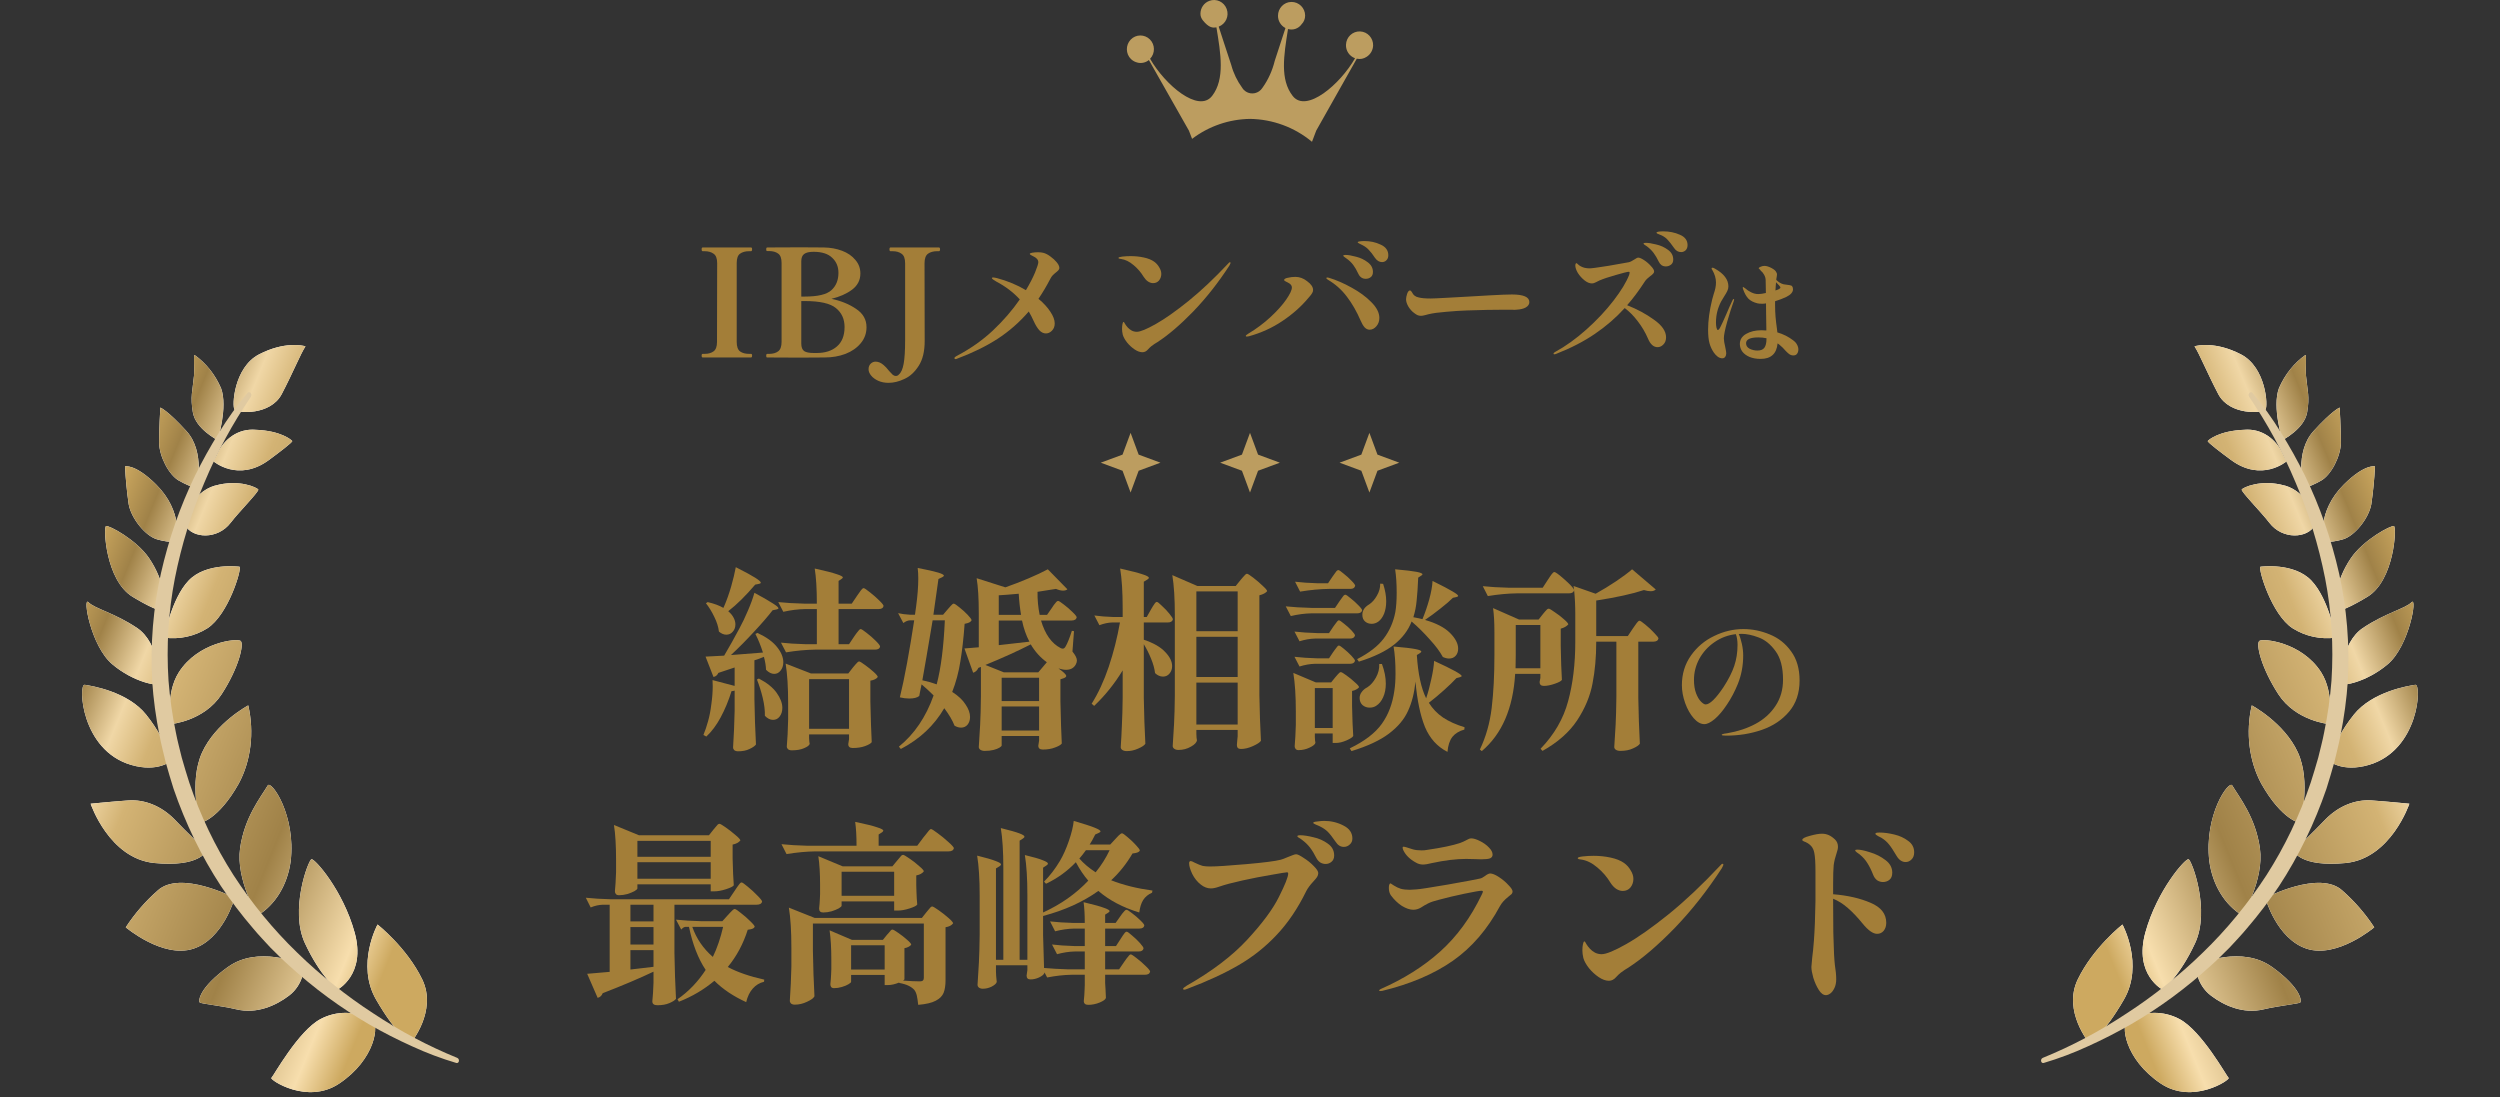 <svg width="335" height="147" viewBox="0 0 335 147" fill="none" xmlns="http://www.w3.org/2000/svg">
<rect x="0" y="0" width="335" height="147" fill="#333333" stroke="none"/>
<path d="M152.466 8.401C152.983 8.508 153.537 8.389 153.949 8.043L159.316 17.508L159.74 18.606C161.988 16.899 164.707 15.968 167.52 15.932C170.545 15.98 173.464 17.054 175.807 19L176.372 17.508L181.81 7.864C182.269 7.971 182.739 7.876 183.128 7.613C183.646 7.291 183.964 6.73 183.999 6.121C184.034 5.107 183.257 4.247 182.245 4.211C181.245 4.176 180.397 4.963 180.362 5.99C180.326 6.801 180.821 7.53 181.574 7.804C179.597 11.289 175.041 15.204 173.217 12.853C171.51 10.645 172.016 7.506 172.593 3.889C173.276 4.092 174.006 3.829 174.418 3.245C174.724 2.934 174.888 2.528 174.888 2.087C174.888 1.072 174.053 0.249 173.052 0.261C172.052 0.261 171.24 1.108 171.251 2.123C171.251 2.815 171.64 3.447 172.252 3.758L170.816 8.15C170.498 9.451 169.945 10.681 169.168 11.767C168.685 12.531 167.685 12.746 166.943 12.268C166.743 12.137 166.578 11.97 166.449 11.755C165.778 10.836 165.284 9.809 164.989 8.711C164.66 7.721 164.342 6.73 164.012 5.739L163.306 3.567C164.248 3.209 164.73 2.158 164.377 1.204C164.024 0.249 162.988 -0.241 162.047 0.117C161.329 0.38 160.858 1.072 160.858 1.848C160.858 2.17 160.976 2.469 161.176 2.719C161.976 3.722 162.506 3.758 163 3.662C163.577 7.183 164.165 10.597 162.423 12.853C160.611 15.181 156.126 11.397 154.113 7.876C154.808 7.148 154.796 5.978 154.078 5.274C153.36 4.569 152.207 4.581 151.512 5.309C150.818 6.038 150.829 7.207 151.547 7.912C151.795 8.15 152.101 8.317 152.442 8.389" fill="#BC9D60"/>
<path d="M31.429 54.897C31.054 54.43 31.346 49.23 34.709 47.488C38.072 45.745 40.577 46.277 40.933 46.415C40.33 47.286 39.27 49.909 37.753 52.806C36.236 55.704 31.812 55.374 31.429 54.897ZM34.262 57.593C37.67 57.722 39.069 58.96 39.16 59.097C39.251 59.235 37.287 60.721 36.053 61.628C31.913 64.691 28.587 61.803 28.587 61.803L29.016 61.051C29.957 58.749 32.004 57.401 34.252 57.593M25.845 55.282C25.479 53.082 25.799 52.476 25.991 50.386C26.082 49.468 25.9 47.524 26.073 47.57C27.581 48.634 28.824 50.184 29.619 52.018C30.561 54.549 29.162 58.978 29.162 58.978C29.162 58.978 26.22 57.474 25.854 55.282M24.008 64.425C22.619 63.664 21.33 61.106 21.321 59.308C21.312 57.511 21.486 54.613 21.486 54.613C21.486 54.613 22.445 54.971 24.995 57.777C27.545 60.583 26.375 65.315 26.348 65.452C25.552 65.196 24.767 64.856 24.017 64.425M23.661 72.633C22.793 72.651 21.915 72.532 21.056 72.275C19.494 71.835 17.584 69.469 17.245 67.58C16.999 65.892 16.834 64.196 16.752 62.499C16.752 62.499 18.086 62.114 20.91 64.911C24.593 68.57 23.679 72.486 23.67 72.633M28.824 65.076C32.059 64.159 34.454 65.352 34.609 65.59C34.764 65.828 31.986 68.634 30.917 70.037C29.135 72.376 25.772 72.138 24.831 70.404C24.438 69.671 25.69 65.957 28.824 65.067M25.269 77.805C27.618 75.329 32.105 75.943 32.105 75.943C32.416 76.273 30.588 82.381 27.791 84.187C26.055 85.279 24.035 85.71 22.007 85.444C22.007 85.444 22.921 80.281 25.269 77.805ZM22.125 81.711C21.997 82.326 19.539 81.06 17.748 79.96C14.147 77.75 13.828 70.634 14.211 70.496C14.595 70.359 18.296 72.33 19.978 74.797C22.116 77.933 22.253 81.097 22.125 81.711ZM32.242 85.884C32.736 86.26 32.032 89.433 29.692 93.037C27.344 96.641 22.902 97.026 22.902 97.026C22.902 97.026 22.135 92.963 23.962 90.093C26.549 86.04 31.748 85.508 32.251 85.884M21.312 91.606C21.202 91.991 17.894 91.441 15.025 88.993C12.155 86.544 11.031 79.85 11.854 80.703C12.676 81.555 15.381 82.151 18.369 84.151C21.358 86.15 21.422 91.23 21.303 91.615M19.612 95.806C21.056 97.594 22.199 99.685 22.957 101.941C22.957 101.941 21.166 103.546 17.584 102.5C10.803 100.529 10.483 91.634 11.342 91.762C12.201 91.89 17.127 92.651 19.612 95.797M26.786 110.295C26.786 110.295 25.26 104.811 27.088 100.822C28.916 96.833 33.266 94.522 33.266 94.522C34.097 98.172 33.631 101.959 31.986 105.013C29.208 109.938 26.777 110.295 26.777 110.295M20.672 115.642C14.613 115.045 12.146 107.7 12.146 107.7C12.146 107.7 15.171 107.397 17.191 107.26C19.402 107.104 21.641 108.021 23.378 109.791C24.767 111.258 27.654 114.046 27.654 114.046C27.654 114.046 26.722 116.238 20.663 115.642M31.447 120.318C31.447 120.318 29.939 125.839 25.863 127.141C21.787 128.434 16.852 124.262 16.852 124.262C18.068 122.409 19.503 120.759 21.102 119.355C24.154 116.513 31.447 120.328 31.447 120.328M34.518 122.693C34.518 122.693 31.584 117.87 32.169 113.688C32.754 109.507 34.956 106.801 35.879 105.252C36.327 104.49 39.681 109.222 38.95 115.412C38.52 118.567 36.903 121.235 34.518 122.684M30.57 129.562C34.518 126.719 40.074 129.012 40.494 129.269C40.915 129.525 40.641 131.965 38.74 133.404C36.976 134.752 34.39 135.908 31.666 135.248C29.619 134.762 26.969 134.505 26.768 134.331C26.567 134.156 26.622 132.396 30.57 129.553M45.182 132.643C45.182 132.643 42.934 130.855 40.86 126.389C38.785 121.923 41.317 115.256 41.737 115.137C42.158 115.018 45.95 119.273 47.522 124.959C49.094 130.644 45.173 132.643 45.173 132.643M56.578 131.24C58.644 135.504 54.998 139.824 54.998 139.824C54.998 139.824 53.106 138.641 50.392 133.936C47.677 129.232 50.593 123.886 50.593 123.886C50.593 123.886 54.513 126.967 56.578 131.24ZM42.962 136.55C45.1 135.422 47.613 135.449 49.861 136.632C50.849 137.256 50.355 141.914 45.438 145.207C41.152 148.068 36.108 144.666 36.364 144.445C36.62 144.225 39.992 138.1 42.962 136.55Z" fill="white"/>
<path d="M31.429 54.897C31.054 54.43 31.346 49.23 34.709 47.488C38.072 45.745 40.577 46.277 40.933 46.415C40.33 47.286 39.27 49.909 37.753 52.806C36.236 55.704 31.812 55.374 31.429 54.897ZM34.262 57.593C37.67 57.722 39.069 58.96 39.16 59.097C39.251 59.235 37.287 60.721 36.053 61.628C31.913 64.691 28.587 61.803 28.587 61.803L29.016 61.051C29.957 58.749 32.004 57.401 34.252 57.593M25.845 55.282C25.479 53.082 25.799 52.476 25.991 50.386C26.082 49.468 25.9 47.524 26.073 47.57C27.581 48.634 28.824 50.184 29.619 52.018C30.561 54.549 29.162 58.978 29.162 58.978C29.162 58.978 26.22 57.474 25.854 55.282M24.008 64.425C22.619 63.664 21.33 61.106 21.321 59.308C21.312 57.511 21.486 54.613 21.486 54.613C21.486 54.613 22.445 54.971 24.995 57.777C27.545 60.583 26.375 65.315 26.348 65.452C25.552 65.196 24.767 64.856 24.017 64.425M23.661 72.633C22.793 72.651 21.915 72.532 21.056 72.275C19.494 71.835 17.584 69.469 17.245 67.58C16.999 65.892 16.834 64.196 16.752 62.499C16.752 62.499 18.086 62.114 20.91 64.911C24.593 68.57 23.679 72.486 23.67 72.633M28.824 65.076C32.059 64.159 34.454 65.352 34.609 65.59C34.764 65.828 31.986 68.634 30.917 70.037C29.135 72.376 25.772 72.138 24.831 70.404C24.438 69.671 25.69 65.957 28.824 65.067M25.269 77.805C27.618 75.329 32.105 75.943 32.105 75.943C32.416 76.273 30.588 82.381 27.791 84.187C26.055 85.279 24.035 85.71 22.007 85.444C22.007 85.444 22.921 80.281 25.269 77.805ZM22.125 81.711C21.997 82.326 19.539 81.06 17.748 79.96C14.147 77.75 13.828 70.634 14.211 70.496C14.595 70.359 18.296 72.33 19.978 74.797C22.116 77.933 22.253 81.097 22.125 81.711ZM32.242 85.884C32.736 86.26 32.032 89.433 29.692 93.037C27.344 96.641 22.902 97.026 22.902 97.026C22.902 97.026 22.135 92.963 23.962 90.093C26.549 86.04 31.748 85.508 32.251 85.884M21.312 91.606C21.202 91.991 17.894 91.441 15.025 88.993C12.155 86.544 11.031 79.85 11.854 80.703C12.676 81.555 15.381 82.151 18.369 84.151C21.358 86.15 21.422 91.23 21.303 91.615M19.612 95.806C21.056 97.594 22.199 99.685 22.957 101.941C22.957 101.941 21.166 103.546 17.584 102.5C10.803 100.529 10.483 91.634 11.342 91.762C12.201 91.89 17.127 92.651 19.612 95.797M26.786 110.295C26.786 110.295 25.26 104.811 27.088 100.822C28.916 96.833 33.266 94.522 33.266 94.522C34.097 98.172 33.631 101.959 31.986 105.013C29.208 109.938 26.777 110.295 26.777 110.295M20.672 115.642C14.613 115.045 12.146 107.7 12.146 107.7C12.146 107.7 15.171 107.397 17.191 107.26C19.402 107.104 21.641 108.021 23.378 109.791C24.767 111.258 27.654 114.046 27.654 114.046C27.654 114.046 26.722 116.238 20.663 115.642M31.447 120.318C31.447 120.318 29.939 125.839 25.863 127.141C21.787 128.434 16.852 124.262 16.852 124.262C18.068 122.409 19.503 120.759 21.102 119.355C24.154 116.513 31.447 120.328 31.447 120.328M34.518 122.693C34.518 122.693 31.584 117.87 32.169 113.688C32.754 109.507 34.956 106.801 35.879 105.252C36.327 104.49 39.681 109.222 38.95 115.412C38.52 118.567 36.903 121.235 34.518 122.684M30.57 129.562C34.518 126.719 40.074 129.012 40.494 129.269C40.915 129.525 40.641 131.965 38.74 133.404C36.976 134.752 34.39 135.908 31.666 135.248C29.619 134.762 26.969 134.505 26.768 134.331C26.567 134.156 26.622 132.396 30.57 129.553M45.182 132.643C45.182 132.643 42.934 130.855 40.86 126.389C38.785 121.923 41.317 115.256 41.737 115.137C42.158 115.018 45.95 119.273 47.522 124.959C49.094 130.644 45.173 132.643 45.173 132.643M56.578 131.24C58.644 135.504 54.998 139.824 54.998 139.824C54.998 139.824 53.106 138.641 50.392 133.936C47.677 129.232 50.593 123.886 50.593 123.886C50.593 123.886 54.513 126.967 56.578 131.24ZM42.962 136.55C45.1 135.422 47.613 135.449 49.861 136.632C50.849 137.256 50.355 141.914 45.438 145.207C41.152 148.068 36.108 144.666 36.364 144.445C36.62 144.225 39.992 138.1 42.962 136.55Z" fill="url(#paint0_linear_233_5253)"/>
<path d="M61.258 141.75C57.383 140.173 53.627 138.183 50.035 135.799C48.235 134.634 46.471 133.359 44.771 132.002C43.062 130.654 41.417 129.205 39.827 127.655C36.656 124.592 33.786 121.108 31.301 117.284C28.843 113.451 26.841 109.269 25.361 104.858C25.004 103.748 24.675 102.639 24.355 101.52C24.09 100.383 23.77 99.264 23.56 98.118C23.085 95.834 22.765 93.533 22.582 91.222C22.281 86.582 22.564 81.96 23.432 77.512C24.319 73.037 25.644 68.727 27.389 64.664C29.108 60.556 31.191 56.705 33.622 53.165V53.147C33.732 53 33.704 52.78 33.576 52.642C33.458 52.523 33.275 52.523 33.174 52.642C31.785 54.293 30.515 56.063 29.363 57.943C28.194 59.813 27.106 61.757 26.119 63.775C24.136 67.847 22.61 72.23 21.568 76.815C20.526 81.465 20.133 86.325 20.389 91.222C20.554 93.67 20.883 96.119 21.376 98.54C21.596 99.75 21.924 100.933 22.199 102.134C22.537 103.317 22.875 104.5 23.25 105.674C24.84 110.323 26.978 114.725 29.61 118.742C30.935 120.723 32.37 122.603 33.896 124.382C34.271 124.831 34.655 125.271 35.048 125.693L36.227 126.968C37.049 127.765 37.844 128.6 38.703 129.352C42.057 132.415 45.658 135.065 49.45 137.257C51.333 138.339 53.252 139.32 55.208 140.2C57.154 141.099 59.137 141.842 61.148 142.438C61.312 142.484 61.468 142.374 61.495 142.181C61.523 142.007 61.431 141.824 61.276 141.759H61.258V141.75Z" fill="#E0CAA1"/>
<path d="M240.277 45.597C240.522 45.778 240.698 45.976 240.805 46.189C240.922 46.402 240.981 46.616 240.981 46.829C240.981 47.053 240.922 47.245 240.805 47.405C240.698 47.554 240.533 47.629 240.309 47.629C240.106 47.629 239.914 47.565 239.733 47.437C239.562 47.298 239.397 47.144 239.237 46.973C239.077 46.792 238.959 46.664 238.885 46.589C238.725 46.429 238.565 46.285 238.405 46.157L238.197 46.013C238.069 47.4 237.311 48.093 235.925 48.093C235.349 48.093 234.847 48.002 234.421 47.821C234.005 47.64 233.685 47.4 233.461 47.101C233.247 46.792 233.141 46.456 233.141 46.093C233.141 45.517 233.418 45.069 233.973 44.749C234.538 44.418 235.226 44.253 236.037 44.253C236.197 44.253 236.415 44.264 236.693 44.285C236.693 43.912 236.682 43.181 236.661 42.093L236.645 40.653C236.485 40.685 236.319 40.701 236.149 40.701C235.861 40.701 235.653 40.685 235.525 40.653C234.991 40.525 234.575 40.312 234.277 40.013C233.989 39.704 233.754 39.282 233.573 38.749C233.541 38.621 233.525 38.562 233.525 38.573C233.525 38.498 233.546 38.461 233.589 38.461C233.621 38.461 233.663 38.488 233.717 38.541C233.781 38.584 233.829 38.616 233.861 38.637C234.095 38.85 234.367 39.032 234.677 39.181C234.986 39.33 235.295 39.405 235.605 39.405C235.871 39.405 236.213 39.357 236.629 39.261L236.613 38.381C236.613 37.922 236.607 37.634 236.597 37.517C236.586 37.272 236.517 37.037 236.389 36.813C236.261 36.578 236.117 36.408 235.957 36.301C235.914 36.205 235.855 36.13 235.781 36.077C235.717 36.024 235.679 35.986 235.669 35.965C235.647 35.901 235.722 35.832 235.893 35.757C236.063 35.672 236.245 35.629 236.437 35.629C236.703 35.629 237.018 35.725 237.381 35.917C237.743 36.109 237.962 36.306 238.037 36.509C238.09 36.573 238.117 36.664 238.117 36.781C238.117 36.845 238.106 36.936 238.085 37.053C238.063 37.16 238.047 37.25 238.037 37.325L238.021 37.517C238.149 37.634 238.298 37.752 238.469 37.869C238.65 37.976 238.826 38.05 238.997 38.093C239.135 38.125 239.322 38.152 239.557 38.173C239.77 38.194 239.925 38.226 240.021 38.269C240.117 38.301 240.186 38.386 240.229 38.525C240.25 38.632 240.261 38.712 240.261 38.765C240.261 39.149 239.962 39.49 239.365 39.789C238.917 40.002 238.415 40.194 237.861 40.365V40.845C237.861 41.453 237.882 41.997 237.925 42.477C237.967 42.957 238.031 43.501 238.117 44.109L238.165 44.541C238.943 44.765 239.647 45.117 240.277 45.597ZM232.325 40.061C232.357 40.061 232.373 40.088 232.373 40.141C232.373 40.173 232.357 40.242 232.325 40.349C232.047 41.106 231.754 42.024 231.445 43.101C231.146 44.168 230.997 44.914 230.997 45.341C230.997 45.608 231.061 46.008 231.189 46.541C231.274 46.946 231.317 47.208 231.317 47.325C231.317 47.517 231.269 47.682 231.173 47.821C231.087 47.949 230.959 48.013 230.789 48.013C230.575 48.013 230.367 47.938 230.165 47.789C229.962 47.629 229.791 47.448 229.653 47.245C229.397 46.872 229.205 46.461 229.077 46.013C228.949 45.554 228.885 44.941 228.885 44.173C228.885 42.968 229.066 41.624 229.429 40.141C229.439 40.109 229.509 39.864 229.637 39.405C229.743 39.096 229.818 38.829 229.861 38.605C229.914 38.37 229.941 38.12 229.941 37.853C229.941 37.298 229.775 36.738 229.445 36.173C229.423 36.141 229.402 36.109 229.381 36.077C229.359 36.045 229.349 36.013 229.349 35.981C229.349 35.949 229.359 35.922 229.381 35.901C229.413 35.88 229.439 35.869 229.461 35.869C229.557 35.869 229.679 35.917 229.829 36.013C231.013 36.685 231.605 37.474 231.605 38.381C231.605 38.584 231.557 38.786 231.461 38.989C231.365 39.192 231.21 39.458 230.997 39.789C230.783 40.13 230.655 40.344 230.613 40.429C230.378 40.898 230.207 41.357 230.101 41.805C229.994 42.253 229.941 42.728 229.941 43.229C229.941 43.453 229.962 43.677 230.005 43.901C230.058 44.114 230.122 44.221 230.197 44.221C230.293 44.221 230.415 44.066 230.565 43.757C230.725 43.448 230.97 42.914 231.301 42.157C231.642 41.346 231.93 40.701 232.165 40.221C232.207 40.114 232.261 40.061 232.325 40.061ZM237.941 38.429C237.941 38.525 237.93 38.69 237.909 38.925C238.357 38.786 238.581 38.653 238.581 38.525C238.581 38.472 238.517 38.376 238.389 38.237C238.261 38.088 238.127 37.949 237.989 37.821L237.941 38.429ZM236.709 45.325C236.378 45.25 236.015 45.213 235.621 45.213C234.522 45.213 233.973 45.474 233.973 45.997C233.973 46.317 234.133 46.562 234.453 46.733C234.783 46.893 235.13 46.973 235.493 46.973C235.93 46.973 236.239 46.85 236.421 46.605C236.613 46.349 236.709 45.949 236.709 45.405V45.325Z" fill="#A37E38"/>
<path d="M222.853 31C223.68 31 224.433 31.153 225.113 31.46C225.793 31.753 226.133 32.213 226.133 32.84C226.133 33.133 226.046 33.367 225.873 33.54C225.7 33.7 225.5 33.78 225.273 33.78C224.886 33.78 224.573 33.6 224.333 33.24C223.986 32.747 223.7 32.38 223.473 32.14C223.26 31.9 222.986 31.7 222.653 31.54C222.533 31.487 222.42 31.44 222.313 31.4C222.22 31.36 222.14 31.327 222.073 31.3C222.006 31.26 221.973 31.22 221.973 31.18C221.973 31.113 222.066 31.067 222.253 31.04C222.44 31.013 222.64 31 222.853 31ZM220.533 32.54C220.893 32.54 221.36 32.613 221.933 32.76C222.52 32.893 223.046 33.133 223.513 33.48C223.98 33.813 224.213 34.247 224.213 34.78C224.213 35.1 224.106 35.333 223.893 35.48C223.693 35.627 223.466 35.7 223.213 35.7C223.013 35.7 222.826 35.647 222.653 35.54C222.493 35.42 222.366 35.26 222.273 35.06C222.046 34.593 221.813 34.2 221.573 33.88C221.333 33.56 221.033 33.267 220.673 33C220.58 32.933 220.48 32.867 220.373 32.8C220.28 32.733 220.233 32.68 220.233 32.64C220.233 32.573 220.333 32.54 220.533 32.54ZM218.033 40.9C219.366 41.42 220.566 42.067 221.633 42.84C222.713 43.6 223.253 44.387 223.253 45.2C223.253 45.6 223.133 45.92 222.893 46.16C222.666 46.4 222.406 46.52 222.113 46.52C221.58 46.52 221.153 46.14 220.833 45.38C220.473 44.54 220.013 43.76 219.453 43.04C218.906 42.32 218.326 41.733 217.713 41.28C216.54 42.573 215.206 43.727 213.713 44.74C212.233 45.753 210.486 46.653 208.473 47.44C208.406 47.467 208.346 47.48 208.293 47.48C208.213 47.48 208.173 47.447 208.173 47.38C208.173 47.313 208.246 47.24 208.393 47.16C209.806 46.387 211.206 45.38 212.593 44.14C213.993 42.887 215.2 41.6 216.213 40.28C217.24 38.947 217.94 37.793 218.313 36.82C218.353 36.673 218.373 36.573 218.373 36.52C218.373 36.453 218.333 36.42 218.253 36.42C218.08 36.42 217.513 36.56 216.553 36.84C215.606 37.107 214.866 37.353 214.333 37.58C214.213 37.633 214.053 37.713 213.853 37.82C213.653 37.927 213.48 37.98 213.333 37.98C213 37.98 212.66 37.84 212.313 37.56C211.966 37.28 211.673 36.953 211.433 36.58C211.206 36.193 211.093 35.86 211.093 35.58C211.093 35.487 211.106 35.413 211.133 35.36C211.16 35.293 211.193 35.26 211.233 35.26C211.273 35.26 211.346 35.313 211.453 35.42C211.56 35.527 211.68 35.613 211.813 35.68C212.133 35.867 212.533 35.96 213.013 35.96C213.28 35.96 214.12 35.847 215.533 35.62C216.96 35.38 217.866 35.22 218.253 35.14C218.44 35.1 218.686 34.98 218.993 34.78C219.246 34.607 219.42 34.52 219.513 34.52C219.7 34.52 219.966 34.633 220.313 34.86C220.66 35.087 220.966 35.353 221.233 35.66C221.513 35.953 221.653 36.193 221.653 36.38C221.653 36.487 221.606 36.587 221.513 36.68C221.433 36.773 221.306 36.88 221.133 37C220.8 37.253 220.566 37.48 220.433 37.68C219.62 38.933 218.82 40.007 218.033 40.9Z" fill="#A37E38"/>
<path d="M190.413 42.32C190.266 42.32 190.12 42.293 189.973 42.24C189.84 42.187 189.68 42.087 189.493 41.94C189.213 41.74 188.96 41.46 188.733 41.1C188.52 40.74 188.413 40.407 188.413 40.1C188.413 39.913 188.46 39.673 188.553 39.38C188.66 39.073 188.786 38.92 188.933 38.92C188.986 38.92 189.033 38.947 189.073 39C189.126 39.04 189.173 39.1 189.213 39.18C189.386 39.553 189.686 39.78 190.113 39.86C190.473 39.953 191 40 191.693 40C191.986 40 192.733 39.967 193.933 39.9C195.133 39.833 196.093 39.78 196.813 39.74L199.573 39.58C201.013 39.5 202.02 39.46 202.593 39.46C204.153 39.46 204.933 39.8 204.933 40.48C204.933 40.773 204.773 41.013 204.453 41.2C204.146 41.373 203.726 41.473 203.193 41.5C203.113 41.513 203.02 41.52 202.913 41.52C202.806 41.507 202.693 41.5 202.573 41.5H201.753C200.166 41.5 198.44 41.533 196.573 41.6C195.746 41.627 194.82 41.687 193.793 41.78C192.78 41.86 192 41.967 191.453 42.1C191.32 42.127 191.14 42.173 190.913 42.24C190.7 42.293 190.533 42.32 190.413 42.32Z" fill="#A37E38"/>
<path d="M185.193 35.121C184.833 35.121 184.519 34.934 184.253 34.561C183.946 34.094 183.673 33.741 183.433 33.501C183.206 33.247 182.926 33.034 182.593 32.861C182.499 32.807 182.366 32.741 182.193 32.661C182.019 32.581 181.933 32.514 181.933 32.461C181.933 32.407 182.026 32.367 182.213 32.341C182.413 32.314 182.619 32.301 182.833 32.301C183.619 32.301 184.346 32.461 185.013 32.781C185.693 33.087 186.033 33.561 186.033 34.201C186.033 34.494 185.946 34.721 185.773 34.881C185.613 35.041 185.419 35.121 185.193 35.121ZM183.013 37.361C182.559 37.361 182.226 37.134 182.013 36.681C181.799 36.214 181.573 35.821 181.333 35.501C181.093 35.181 180.793 34.894 180.433 34.641C180.353 34.587 180.259 34.521 180.153 34.441C180.046 34.361 179.993 34.301 179.993 34.261C179.993 34.194 180.099 34.161 180.313 34.161C180.659 34.161 181.126 34.241 181.713 34.401C182.299 34.547 182.819 34.794 183.273 35.141C183.739 35.487 183.973 35.921 183.973 36.441C183.973 36.761 183.873 36.994 183.673 37.141C183.486 37.287 183.266 37.361 183.013 37.361ZM167.073 45.101C166.979 45.101 166.933 45.074 166.933 45.021C166.933 44.954 167.039 44.854 167.253 44.721C168.346 44.067 169.339 43.327 170.233 42.501C171.139 41.661 171.846 40.874 172.353 40.141C172.859 39.407 173.113 38.867 173.113 38.521C173.113 38.254 172.933 38.034 172.573 37.861C172.519 37.834 172.453 37.801 172.373 37.761C172.293 37.721 172.219 37.681 172.153 37.641C172.099 37.587 172.073 37.547 172.073 37.521C172.073 37.387 172.239 37.287 172.573 37.221C172.906 37.141 173.239 37.101 173.573 37.101C174.146 37.101 174.673 37.294 175.153 37.681C175.686 38.067 175.953 38.461 175.953 38.861C175.953 39.021 175.906 39.167 175.813 39.301C175.733 39.434 175.639 39.561 175.533 39.681C175.426 39.801 175.346 39.894 175.293 39.961C174.346 41.094 173.193 42.114 171.833 43.021C170.486 43.927 168.993 44.607 167.353 45.061C167.219 45.087 167.126 45.101 167.073 45.101ZM183.533 44.181C183.279 44.181 183.053 44.074 182.853 43.861C182.666 43.647 182.493 43.354 182.333 42.981C181.799 41.741 181.179 40.661 180.473 39.741C179.779 38.821 178.933 38.067 177.933 37.481C177.799 37.401 177.733 37.327 177.733 37.261C177.733 37.207 177.773 37.181 177.853 37.181C177.893 37.181 177.966 37.194 178.073 37.221C179.046 37.514 180.059 37.954 181.113 38.541C182.166 39.114 183.046 39.761 183.753 40.481C184.473 41.201 184.833 41.907 184.833 42.601C184.833 43.041 184.699 43.414 184.433 43.721C184.166 44.027 183.866 44.181 183.533 44.181Z" fill="#A37E38"/>
<path d="M154.513 37.94C154.286 37.94 154.06 37.867 153.833 37.72C153.62 37.574 153.426 37.367 153.253 37.1C152.893 36.5 152.44 35.974 151.893 35.52C151.346 35.054 150.786 34.78 150.213 34.7C149.986 34.687 149.873 34.64 149.873 34.56C149.873 34.48 150.053 34.42 150.413 34.38C150.786 34.34 151.153 34.32 151.513 34.32C152.113 34.32 152.693 34.38 153.253 34.5C153.826 34.62 154.293 34.807 154.653 35.06C154.933 35.26 155.16 35.514 155.333 35.82C155.52 36.114 155.613 36.407 155.613 36.7C155.613 37.034 155.513 37.327 155.313 37.58C155.113 37.82 154.846 37.94 154.513 37.94ZM150.453 44.86C150.386 44.567 150.353 44.307 150.353 44.08C150.353 43.814 150.373 43.594 150.413 43.42C150.453 43.234 150.5 43.14 150.553 43.14C150.606 43.14 150.673 43.227 150.753 43.4C150.846 43.56 150.973 43.727 151.133 43.9C151.266 44.047 151.44 44.18 151.653 44.3C151.866 44.407 152.093 44.46 152.333 44.46C152.8 44.46 153.646 44.114 154.873 43.42C156.1 42.727 157.566 41.694 159.273 40.32C160.98 38.934 162.733 37.28 164.533 35.36C164.653 35.214 164.746 35.14 164.813 35.14C164.866 35.14 164.893 35.167 164.893 35.22C164.893 35.274 164.866 35.347 164.813 35.44C164.773 35.52 164.746 35.574 164.733 35.6C163.24 37.894 161.626 39.94 159.893 41.74C158.16 43.527 156.553 44.9 155.073 45.86C155.046 45.874 154.926 45.947 154.713 46.08C154.566 46.174 154.426 46.274 154.293 46.38C154.16 46.487 154.013 46.627 153.853 46.8C153.626 47.067 153.373 47.2 153.093 47.2C152.76 47.2 152.406 47.074 152.033 46.82C151.66 46.567 151.326 46.26 151.033 45.9C150.74 45.527 150.546 45.18 150.453 44.86Z" fill="#A37E38"/>
<path d="M141.953 35.901C141.953 35.994 141.926 36.074 141.873 36.141C141.833 36.207 141.773 36.274 141.693 36.341C141.626 36.394 141.579 36.434 141.553 36.461C141.366 36.607 141.206 36.747 141.073 36.881C140.953 37.001 140.839 37.167 140.733 37.381C140.226 38.354 139.699 39.241 139.153 40.041C139.846 40.614 140.379 41.194 140.753 41.781C141.139 42.354 141.333 42.874 141.333 43.341C141.333 43.741 141.206 44.067 140.953 44.321C140.713 44.561 140.446 44.681 140.153 44.681C139.846 44.681 139.559 44.547 139.293 44.281C139.026 44.001 138.759 43.567 138.493 42.981C138.319 42.581 138.106 42.167 137.853 41.741C136.613 43.181 135.213 44.407 133.653 45.421C132.093 46.421 130.293 47.301 128.253 48.061C128.186 48.101 128.113 48.121 128.033 48.121C127.993 48.121 127.959 48.107 127.933 48.081C127.906 48.054 127.893 48.027 127.893 48.001C127.893 47.907 127.979 47.814 128.153 47.721C129.993 46.761 131.619 45.621 133.033 44.301C134.446 42.967 135.653 41.574 136.653 40.121C135.786 39.174 134.733 38.374 133.493 37.721C133.106 37.507 132.913 37.354 132.913 37.261C132.913 37.207 132.966 37.181 133.073 37.181C133.166 37.181 133.333 37.207 133.573 37.261C135.013 37.647 136.313 38.187 137.473 38.881C137.993 38.014 138.399 37.227 138.693 36.521C138.986 35.801 139.133 35.341 139.133 35.141C139.133 34.807 138.893 34.534 138.413 34.321C138.293 34.267 138.193 34.214 138.113 34.161C138.033 34.107 137.993 34.061 137.993 34.021C137.993 33.954 138.106 33.901 138.333 33.861C138.573 33.821 138.833 33.801 139.113 33.801C139.366 33.801 139.599 33.827 139.813 33.881C140.119 33.961 140.439 34.127 140.773 34.381C141.106 34.621 141.386 34.881 141.613 35.161C141.839 35.441 141.953 35.687 141.953 35.901Z" fill="#A37E38"/>
<path d="M119.067 51.3C118.547 51.3 118.08 51.207 117.667 51.02C117.267 50.834 116.953 50.6 116.727 50.32C116.5 50.04 116.387 49.76 116.387 49.48C116.387 49.16 116.487 48.907 116.687 48.72C116.873 48.547 117.087 48.46 117.327 48.46C117.7 48.46 118.06 48.614 118.407 48.92C118.593 49.067 118.853 49.347 119.187 49.76C119.36 49.96 119.507 50.114 119.627 50.22C119.76 50.327 119.893 50.38 120.027 50.38C120.12 50.38 120.207 50.36 120.287 50.32C120.367 50.28 120.42 50.233 120.447 50.18C120.74 49.953 120.953 49.48 121.087 48.76C121.22 48.04 121.287 46.98 121.287 45.58V35.28C121.287 34.64 121.127 34.214 120.807 34C120.5 33.773 120.093 33.66 119.587 33.66H119.327C119.233 33.66 119.187 33.58 119.187 33.42C119.187 33.247 119.233 33.16 119.327 33.16H125.807C125.913 33.16 125.967 33.247 125.967 33.42C125.967 33.58 125.913 33.66 125.807 33.66H125.567C125.073 33.66 124.667 33.773 124.347 34C124.04 34.227 123.887 34.654 123.887 35.28L123.907 45.7C123.907 47.087 123.64 48.194 123.107 49.02C122.573 49.86 121.933 50.447 121.187 50.78C120.453 51.127 119.747 51.3 119.067 51.3Z" fill="#A37E38"/>
<path d="M102.812 47.901C102.759 47.901 102.719 47.881 102.692 47.841C102.679 47.801 102.672 47.741 102.672 47.661C102.672 47.501 102.719 47.421 102.812 47.421H103.052C103.559 47.421 103.965 47.307 104.272 47.081C104.579 46.854 104.732 46.427 104.732 45.801V35.241C104.732 34.614 104.579 34.194 104.272 33.981C103.965 33.754 103.559 33.641 103.052 33.641H102.812C102.759 33.641 102.719 33.621 102.692 33.581C102.679 33.541 102.672 33.481 102.672 33.401C102.672 33.241 102.719 33.161 102.812 33.161L107.272 33.141C108.779 33.141 109.819 33.147 110.392 33.161C111.272 33.174 112.085 33.321 112.832 33.601C113.579 33.881 114.172 34.287 114.612 34.821C115.065 35.341 115.292 35.947 115.292 36.641C115.292 37.534 114.919 38.261 114.172 38.821C113.439 39.367 112.519 39.774 111.412 40.041C112.719 40.321 113.825 40.774 114.732 41.401C115.652 42.014 116.112 42.827 116.112 43.841C116.112 44.667 115.852 45.387 115.332 46.001C114.825 46.614 114.145 47.087 113.292 47.421C112.439 47.741 111.512 47.901 110.512 47.901L107.192 47.921L102.812 47.901ZM107.832 39.741C109.592 39.741 110.785 39.454 111.412 38.881C112.039 38.307 112.352 37.534 112.352 36.561C112.352 35.734 112.072 35.061 111.512 34.541C110.965 34.007 110.132 33.741 109.012 33.741C108.425 33.741 108.005 33.841 107.752 34.041C107.499 34.227 107.372 34.547 107.372 35.001V39.741H107.832ZM109.452 47.301C110.585 47.301 111.485 47.007 112.152 46.421C112.832 45.834 113.172 44.967 113.172 43.821C113.172 42.754 112.785 41.907 112.012 41.281C111.252 40.654 109.859 40.341 107.832 40.341H107.372V46.041C107.372 46.521 107.499 46.854 107.752 47.041C108.005 47.214 108.432 47.301 109.032 47.301H109.452Z" fill="#A37E38"/>
<path d="M94.159 47.9C94.066 47.9 94.019 47.813 94.019 47.64C94.019 47.493 94.066 47.42 94.159 47.42H94.4C94.906 47.42 95.313 47.307 95.62 47.08C95.926 46.853 96.079 46.434 96.079 45.82L96.1 35.26C96.1 34.633 95.939 34.214 95.62 34C95.313 33.773 94.906 33.66 94.4 33.66H94.159C94.066 33.66 94.019 33.574 94.019 33.4C94.019 33.24 94.066 33.16 94.159 33.16H100.64C100.733 33.16 100.78 33.24 100.78 33.4C100.78 33.574 100.733 33.66 100.64 33.66H100.4C99.879 33.66 99.466 33.773 99.159 34C98.866 34.214 98.719 34.633 98.719 35.26V45.82C98.719 46.447 98.873 46.873 99.18 47.1C99.486 47.313 99.893 47.42 100.4 47.42H100.64C100.733 47.42 100.78 47.493 100.78 47.64C100.78 47.813 100.733 47.9 100.64 47.9H94.159Z" fill="#A37E38"/>
<path d="M151.5 58L152.58 60.92L155.5 62L152.58 63.08L151.5 66L150.42 63.08L147.5 62L150.42 60.92L151.5 58Z" fill="#BC9D60"/>
<path d="M167.5 58L168.58 60.92L171.5 62L168.58 63.08L167.5 66L166.42 63.08L163.5 62L166.42 60.92L167.5 58Z" fill="#BC9D60"/>
<path d="M183.5 58L184.58 60.92L187.5 62L184.58 63.08L183.5 66L182.42 63.08L179.5 62L182.42 60.92L183.5 58Z" fill="#BC9D60"/>
<path d="M251.848 111.561C252.437 111.561 253.095 111.647 253.823 111.821C254.551 111.994 255.174 112.28 255.694 112.679C256.231 113.06 256.499 113.571 256.499 114.213C256.499 114.629 256.378 114.949 256.136 115.175C255.91 115.4 255.651 115.513 255.356 115.513C254.871 115.513 254.464 115.235 254.135 114.681C253.719 113.97 253.381 113.459 253.121 113.147C252.861 112.817 252.524 112.523 252.108 112.263C251.952 112.176 251.813 112.107 251.692 112.055C251.571 111.985 251.476 111.925 251.406 111.873C251.337 111.821 251.302 111.769 251.302 111.717C251.302 111.613 251.484 111.561 251.848 111.561ZM245.638 119.829C247.578 119.985 249.25 120.366 250.653 120.973C252.056 121.562 252.758 122.455 252.758 123.651C252.758 124.084 252.645 124.439 252.42 124.717C252.195 124.994 251.9 125.133 251.536 125.133C250.982 125.133 250.332 124.673 249.587 123.755C248.894 122.905 248.236 122.212 247.612 121.675C247.006 121.137 246.348 120.721 245.638 120.427V120.687C245.638 122.593 245.646 124.006 245.664 124.925L245.689 125.731C245.724 127.343 245.785 128.53 245.871 129.293C245.993 130.038 246.053 130.679 246.053 131.217C246.053 131.667 245.975 132.057 245.819 132.387C245.664 132.716 245.482 132.959 245.274 133.115C245.066 133.271 244.867 133.349 244.676 133.349C244.33 133.349 244.009 133.115 243.715 132.647C243.42 132.179 243.178 131.641 242.987 131.035C242.814 130.411 242.727 129.925 242.727 129.579C242.727 129.44 242.762 129.041 242.831 128.383C242.918 127.741 242.996 126.961 243.065 126.043C243.169 124.673 243.238 122.914 243.273 120.765V116.813C243.273 115.617 243.221 114.776 243.117 114.291C243.048 113.927 242.918 113.632 242.727 113.407C242.537 113.181 242.277 112.991 241.948 112.835C241.896 112.817 241.826 112.791 241.74 112.757C241.67 112.722 241.61 112.687 241.558 112.653C241.523 112.618 241.506 112.583 241.506 112.549C241.506 112.358 241.844 112.176 242.519 112.003C243.195 111.812 243.732 111.717 244.13 111.717C244.46 111.717 244.763 111.777 245.04 111.899C245.317 112.02 245.603 112.219 245.897 112.497C246.157 112.757 246.287 113.077 246.287 113.459C246.287 113.701 246.227 113.987 246.105 114.317C245.915 114.871 245.785 115.409 245.715 115.929C245.664 116.431 245.638 117.281 245.638 118.477V119.829ZM248.886 113.849C249.284 113.849 249.856 113.97 250.601 114.213C251.363 114.438 252.047 114.785 252.654 115.253C253.26 115.703 253.563 116.267 253.563 116.943C253.563 117.376 253.433 117.697 253.173 117.905C252.931 118.095 252.645 118.191 252.316 118.191C252.039 118.191 251.779 118.113 251.536 117.957C251.311 117.783 251.138 117.549 251.017 117.255C250.774 116.631 250.514 116.102 250.237 115.669C249.977 115.235 249.622 114.837 249.172 114.473C249.085 114.403 248.964 114.317 248.808 114.213C248.669 114.109 248.6 114.022 248.6 113.953C248.6 113.883 248.695 113.849 248.886 113.849Z" fill="#A37E38"/>
<path d="M217.445 119.386C217.15 119.386 216.856 119.29 216.561 119.1C216.284 118.909 216.033 118.64 215.808 118.294C215.34 117.514 214.751 116.829 214.041 116.24C213.33 115.633 212.603 115.278 211.858 115.174C211.563 115.156 211.416 115.096 211.416 114.992C211.416 114.888 211.65 114.81 212.118 114.758C212.603 114.706 213.079 114.68 213.547 114.68C214.326 114.68 215.08 114.758 215.808 114.914C216.552 115.07 217.159 115.312 217.627 115.642C217.99 115.902 218.285 116.231 218.51 116.63C218.753 117.011 218.874 117.392 218.874 117.774C218.874 118.207 218.744 118.588 218.484 118.918C218.224 119.23 217.878 119.386 217.445 119.386ZM212.17 128.382C212.083 128 212.04 127.662 212.04 127.368C212.04 127.021 212.066 126.735 212.118 126.51C212.17 126.267 212.23 126.146 212.3 126.146C212.369 126.146 212.455 126.258 212.559 126.484C212.681 126.692 212.845 126.908 213.053 127.134C213.226 127.324 213.452 127.498 213.729 127.654C214.006 127.792 214.3 127.862 214.612 127.862C215.219 127.862 216.319 127.411 217.912 126.51C219.506 125.608 221.412 124.265 223.629 122.48C225.847 120.677 228.125 118.528 230.463 116.032C230.619 115.841 230.74 115.746 230.827 115.746C230.896 115.746 230.931 115.78 230.931 115.85C230.931 115.919 230.896 116.014 230.827 116.136C230.775 116.24 230.74 116.309 230.723 116.344C228.783 119.325 226.687 121.986 224.435 124.326C222.183 126.648 220.095 128.434 218.172 129.682C218.138 129.699 217.982 129.794 217.704 129.968C217.514 130.089 217.332 130.219 217.159 130.358C216.986 130.496 216.795 130.678 216.587 130.904C216.293 131.25 215.963 131.424 215.6 131.424C215.167 131.424 214.707 131.259 214.222 130.93C213.737 130.6 213.304 130.202 212.923 129.734C212.542 129.248 212.291 128.798 212.17 128.382Z" fill="#A37E38"/>
<path d="M190.679 115.85C190.333 115.85 190.004 115.755 189.692 115.564C188.912 115.131 188.367 114.593 188.055 113.952C187.986 113.813 187.951 113.692 187.951 113.588C187.951 113.501 187.994 113.458 188.081 113.458C188.15 113.458 188.271 113.484 188.445 113.536C188.618 113.588 188.756 113.631 188.86 113.666C188.895 113.683 189.06 113.735 189.354 113.822C189.666 113.909 190.056 113.952 190.523 113.952C190.766 113.952 191.026 113.926 191.303 113.874C193.209 113.597 194.655 113.293 195.643 112.964C195.972 112.843 196.292 112.695 196.604 112.522C196.812 112.401 196.985 112.34 197.124 112.34C197.453 112.34 197.851 112.461 198.319 112.704C198.787 112.929 199.185 113.215 199.514 113.562C199.844 113.891 200.008 114.212 200.008 114.524C200.008 114.749 199.895 114.914 199.67 115.018C199.445 115.105 199.047 115.148 198.475 115.148C198.163 115.148 197.895 115.139 197.669 115.122L196.448 115.096C195.132 115.096 193.624 115.278 191.927 115.642C191.372 115.781 190.957 115.85 190.679 115.85ZM184.911 132.802C184.841 132.802 184.807 132.776 184.807 132.724C184.807 132.672 184.867 132.611 184.989 132.542C188.107 131.173 190.775 129.491 192.992 127.498C195.227 125.487 197.072 122.965 198.527 119.932C198.648 119.689 198.709 119.542 198.709 119.49C198.709 119.403 198.64 119.36 198.501 119.36C198.276 119.36 197.531 119.49 196.266 119.75C195.019 120.01 193.884 120.279 192.862 120.556C192.221 120.712 191.727 120.877 191.381 121.05C191.034 121.223 190.705 121.414 190.393 121.622C190.064 121.813 189.727 121.908 189.38 121.908C188.93 121.908 188.419 121.735 187.847 121.388C187.293 121.024 186.799 120.547 186.366 119.958C186.193 119.698 186.106 119.369 186.106 118.97C186.106 118.797 186.123 118.658 186.158 118.554C186.21 118.433 186.262 118.372 186.314 118.372C186.348 118.372 186.409 118.407 186.496 118.476C186.6 118.545 186.695 118.606 186.782 118.658C187.076 118.849 187.388 118.996 187.717 119.1C188.046 119.187 188.445 119.23 188.912 119.23C189.051 119.23 189.345 119.213 189.796 119.178C190.194 119.161 191.606 118.944 194.031 118.528C196.474 118.095 197.912 117.826 198.345 117.722C198.518 117.687 198.743 117.566 199.021 117.358C199.298 117.15 199.523 117.046 199.696 117.046C199.973 117.046 200.355 117.202 200.84 117.514C201.325 117.826 201.749 118.181 202.113 118.58C202.494 118.961 202.685 119.256 202.685 119.464C202.685 119.585 202.641 119.698 202.555 119.802C202.468 119.889 202.321 120.01 202.113 120.166C201.593 120.582 201.221 120.998 200.996 121.414C199.315 124.534 197.21 126.978 194.681 128.746C192.152 130.514 188.999 131.857 185.222 132.776L184.911 132.802Z" fill="#A37E38"/>
<path d="M180.077 113.484C179.627 113.484 179.254 113.25 178.96 112.782C178.544 112.175 178.197 111.733 177.92 111.456C177.643 111.179 177.271 110.927 176.803 110.702C176.63 110.615 176.448 110.537 176.257 110.468C176.067 110.381 175.971 110.312 175.971 110.26C175.971 110.173 176.153 110.113 176.517 110.078C176.881 110.026 177.184 110 177.427 110C178.362 110 179.228 110.208 180.025 110.624C180.822 111.023 181.22 111.603 181.22 112.366C181.22 112.695 181.099 112.964 180.857 113.172C180.631 113.38 180.372 113.484 180.077 113.484ZM177.634 115.772C177.375 115.772 177.132 115.703 176.907 115.564C176.699 115.425 176.526 115.226 176.387 114.966C176.11 114.411 175.824 113.943 175.53 113.562C175.235 113.181 174.863 112.825 174.412 112.496C174.308 112.409 174.187 112.331 174.048 112.262C173.91 112.175 173.841 112.106 173.841 112.054C173.841 111.967 173.979 111.924 174.256 111.924C174.689 111.924 175.261 112.011 175.971 112.184C176.699 112.34 177.349 112.626 177.92 113.042C178.492 113.441 178.778 113.969 178.778 114.628C178.778 115.009 178.657 115.295 178.414 115.486C178.189 115.677 177.929 115.772 177.634 115.772ZM158.691 132.62C158.587 132.62 158.535 132.577 158.535 132.49C158.535 132.421 158.7 132.282 159.029 132.074C162.407 130.15 165.101 128.105 167.11 125.938C169.137 123.754 170.558 121.839 171.372 120.192C172.203 118.545 172.619 117.497 172.619 117.046C172.619 116.942 172.559 116.89 172.437 116.89C172.316 116.89 171.623 117.003 170.359 117.228C169.111 117.436 167.821 117.687 166.487 117.982C165.153 118.277 164.113 118.554 163.368 118.814C162.935 118.97 162.563 119.048 162.251 119.048C161.783 119.048 161.333 118.875 160.9 118.528C160.432 118.164 160.051 117.687 159.756 117.098C159.479 116.509 159.341 116.032 159.341 115.668C159.341 115.581 159.358 115.512 159.393 115.46C159.445 115.408 159.497 115.382 159.549 115.382C159.653 115.382 159.826 115.451 160.068 115.59C160.536 115.815 160.9 115.963 161.16 116.032C161.437 116.084 161.766 116.11 162.147 116.11C162.996 116.11 164.607 116.006 166.98 115.798C169.354 115.59 170.904 115.391 171.632 115.2C171.788 115.165 172.108 115.044 172.593 114.836C172.801 114.749 173 114.671 173.191 114.602C173.399 114.515 173.563 114.472 173.685 114.472C173.875 114.472 174.213 114.637 174.698 114.966C175.2 115.278 175.651 115.642 176.049 116.058C176.448 116.457 176.647 116.769 176.647 116.994C176.647 117.167 176.595 117.341 176.491 117.514C176.387 117.67 176.223 117.869 175.997 118.112C175.547 118.597 175.226 119.031 175.036 119.412C173.91 121.717 172.593 123.667 171.086 125.262C169.596 126.857 167.899 128.209 165.993 129.318C164.087 130.427 161.801 131.485 159.133 132.49C158.925 132.577 158.778 132.62 158.691 132.62Z" fill="#A37E38"/>
<path d="M147.179 119.386C145.118 120.859 142.649 121.977 139.774 122.74V125.34C139.825 127.351 139.869 128.807 139.903 129.708C140.856 129.795 141.922 129.855 143.1 129.89H145.36V127.498H144.035C143.256 127.515 142.459 127.637 141.644 127.862L140.969 126.562C141.783 126.666 142.77 126.735 143.931 126.77H145.36V124.43H143.931C143.1 124.447 142.251 124.569 141.385 124.794L140.709 123.468C141.575 123.572 142.632 123.641 143.879 123.676H145.36C145.36 122.601 145.308 121.674 145.204 120.894C146.521 121.206 147.431 121.457 147.933 121.648C148.435 121.821 148.687 121.969 148.687 122.09C148.687 122.142 148.626 122.211 148.505 122.298L148.089 122.558V123.676H149.492L150.116 122.792C150.168 122.723 150.254 122.601 150.376 122.428C150.514 122.255 150.627 122.125 150.713 122.038C150.8 121.951 150.878 121.908 150.947 121.908C151.051 121.908 151.302 122.064 151.701 122.376C152.099 122.671 152.472 122.991 152.818 123.338C153.165 123.667 153.338 123.893 153.338 124.014C153.286 124.291 153.061 124.43 152.662 124.43H148.089V126.77H149.544L150.168 125.808C150.254 125.687 150.35 125.539 150.454 125.366C150.575 125.193 150.67 125.063 150.739 124.976C150.826 124.889 150.904 124.846 150.973 124.846C151.077 124.846 151.311 125.011 151.675 125.34C152.056 125.652 152.411 125.99 152.74 126.354C153.069 126.718 153.234 126.961 153.234 127.082C153.182 127.359 152.965 127.498 152.584 127.498H148.089V129.89H149.96L150.635 128.902C150.705 128.798 150.809 128.651 150.947 128.46C151.086 128.269 151.198 128.131 151.285 128.044C151.372 127.94 151.45 127.888 151.519 127.888C151.623 127.888 151.891 128.061 152.324 128.408C152.758 128.737 153.165 129.093 153.546 129.474C153.927 129.838 154.117 130.081 154.117 130.202C154.048 130.479 153.814 130.618 153.416 130.618H148.089V131.71L148.141 132.594C148.141 132.854 148.158 133.227 148.193 133.712C148.141 133.92 147.864 134.128 147.361 134.336C146.859 134.544 146.348 134.648 145.828 134.648C145.43 134.648 145.23 134.475 145.23 134.128C145.282 133.643 145.317 133.157 145.334 132.672L145.36 131.97V130.618H143.593C142.554 130.635 141.463 130.757 140.319 130.982L139.955 130.28V130.384C139.869 130.592 139.626 130.791 139.228 130.982C138.847 131.155 138.466 131.242 138.084 131.242C137.738 131.242 137.565 131.069 137.565 130.722C137.565 130.722 137.599 130.479 137.669 129.994V129.344H133.459V130.15C133.476 130.323 133.485 130.531 133.485 130.774L133.563 131.58C133.511 131.788 133.286 131.996 132.887 132.204C132.506 132.395 132.108 132.49 131.692 132.49C131.484 132.49 131.311 132.438 131.172 132.334C131.051 132.23 130.99 132.109 130.99 131.97C131.06 130.947 131.12 129.959 131.172 129.006C131.224 128.035 131.259 126.77 131.276 125.21V119.984C131.276 117.8 131.164 116.023 130.938 114.654C132.134 114.949 132.965 115.191 133.433 115.382C133.901 115.555 134.135 115.703 134.135 115.824C134.135 115.911 134.065 115.997 133.927 116.084L133.459 116.37V128.616H134.447V116.292C134.447 114.108 134.334 112.331 134.109 110.962C135.304 111.257 136.127 111.491 136.577 111.664C137.045 111.837 137.279 111.985 137.279 112.106C137.279 112.193 137.21 112.279 137.071 112.366L136.629 112.652V128.616H137.669V119.906C137.669 117.722 137.556 115.945 137.331 114.576C138.492 114.853 139.297 115.087 139.748 115.278C140.198 115.451 140.423 115.599 140.423 115.72C140.423 115.807 140.354 115.893 140.215 115.98L139.774 116.266V122.272C142.164 121.18 144.182 119.759 145.828 118.008C145.239 117.332 144.685 116.509 144.165 115.538C143.004 116.751 141.67 117.713 140.163 118.424L139.903 118.138C140.683 117.358 141.393 116.431 142.034 115.356C142.467 114.628 142.866 113.735 143.23 112.678C143.593 111.621 143.81 110.728 143.879 110C145.248 110.399 146.183 110.702 146.686 110.91C147.205 111.118 147.465 111.283 147.465 111.404C147.465 111.473 147.387 111.543 147.231 111.612L146.764 111.82C146.452 112.444 146.201 112.895 146.01 113.172H148.764L149.466 112.418C149.553 112.331 149.691 112.184 149.882 111.976C150.09 111.768 150.246 111.664 150.35 111.664C150.454 111.664 150.705 111.837 151.103 112.184C151.502 112.513 151.874 112.869 152.221 113.25C152.567 113.614 152.74 113.857 152.74 113.978C152.671 114.099 152.558 114.186 152.402 114.238C152.264 114.29 152.047 114.333 151.753 114.368C150.956 115.737 150.003 116.933 148.894 117.956C150.523 118.597 152.368 119.057 154.429 119.334L154.377 119.62C153.858 119.845 153.459 120.175 153.182 120.608C152.922 121.024 152.749 121.579 152.662 122.272C150.479 121.613 148.652 120.651 147.179 119.386ZM144.633 115.044C145.204 115.703 145.932 116.318 146.816 116.89C147.578 115.954 148.201 114.966 148.687 113.926H145.516C145.135 114.446 144.841 114.819 144.633 115.044Z" fill="#A37E38"/>
<path d="M123.741 112.211L124.079 111.795C124.217 111.604 124.347 111.44 124.469 111.301C124.59 111.162 124.685 111.093 124.754 111.093C124.858 111.093 125.162 111.284 125.664 111.665C126.184 112.046 126.669 112.445 127.119 112.861C127.587 113.277 127.821 113.546 127.821 113.667C127.751 113.944 127.518 114.083 127.119 114.083H109.293C108.063 114.1 106.764 114.222 105.395 114.447L104.72 113.121C105.673 113.225 106.825 113.294 108.176 113.329H114.776C114.776 112.029 114.715 110.963 114.594 110.131C116.015 110.426 116.993 110.668 117.531 110.859C118.085 111.032 118.362 111.18 118.362 111.301C118.362 111.37 118.301 111.448 118.18 111.535L117.738 111.821V113.329H122.91L123.741 112.211ZM120.207 115.331C120.276 115.244 120.372 115.132 120.493 114.993C120.614 114.837 120.709 114.724 120.779 114.655C120.865 114.586 120.943 114.551 121.013 114.551C121.117 114.551 121.402 114.716 121.87 115.045C122.338 115.357 122.771 115.695 123.169 116.059C123.585 116.406 123.793 116.64 123.793 116.761C123.585 117.038 123.247 117.22 122.78 117.307V118.659L122.806 119.465C122.823 120.106 122.858 120.687 122.91 121.207C122.823 121.363 122.485 121.536 121.896 121.727C121.307 121.918 120.787 122.013 120.337 122.013H119.817V120.791H112.775V121.363C112.775 121.45 112.645 121.571 112.385 121.727C112.126 121.866 111.805 121.996 111.424 122.117C111.043 122.221 110.67 122.273 110.307 122.273C109.943 122.273 109.761 122.1 109.761 121.753C109.813 121.285 109.848 120.843 109.865 120.427L109.891 119.803V118.555C109.891 117.047 109.813 115.773 109.657 114.733L112.905 116.085H119.583L120.207 115.331ZM112.775 116.813V120.037H119.817V116.813H112.775ZM118.856 125.263C118.925 125.194 119.012 125.098 119.116 124.977C119.22 124.838 119.306 124.734 119.375 124.665C119.445 124.596 119.514 124.561 119.583 124.561C119.687 124.561 119.947 124.708 120.363 125.003C120.796 125.298 121.194 125.61 121.558 125.939C121.922 126.251 122.104 126.468 122.104 126.589C122.035 126.693 121.913 126.788 121.74 126.875C121.584 126.962 121.402 127.022 121.194 127.057V131.217C121.194 131.252 121.134 131.312 121.013 131.399C121.913 131.468 122.676 131.503 123.299 131.503C123.628 131.503 123.793 131.347 123.793 131.035V123.755H108.929V127.395C108.964 129.544 109.033 131.581 109.137 133.505C109.016 133.748 108.687 133.99 108.15 134.233C107.613 134.493 107.067 134.623 106.513 134.623C106.288 134.623 106.114 134.571 105.993 134.467C105.889 134.363 105.837 134.242 105.837 134.103C105.941 132.595 106.01 131.07 106.045 129.527V126.953C106.045 124.769 105.932 122.992 105.707 121.623L109.163 123.001H123.533L124.131 122.247C124.183 122.178 124.269 122.074 124.391 121.935C124.512 121.779 124.607 121.666 124.677 121.597C124.763 121.51 124.841 121.467 124.91 121.467C125.014 121.467 125.3 121.632 125.768 121.961C126.236 122.29 126.677 122.637 127.093 123.001C127.509 123.365 127.717 123.608 127.717 123.729C127.509 124.006 127.171 124.18 126.703 124.249V131.321C126.703 132.032 126.617 132.604 126.444 133.037C126.27 133.47 125.915 133.826 125.378 134.103C124.858 134.38 124.079 134.562 123.039 134.649C122.987 134.146 122.927 133.739 122.858 133.427C122.788 133.115 122.676 132.855 122.52 132.647C122.312 132.422 122.061 132.24 121.766 132.101C121.472 131.945 121.047 131.815 120.493 131.711V131.659C119.939 131.884 119.445 131.997 119.012 131.997H118.544V130.645H114.048V131.555C114.048 131.642 113.927 131.754 113.685 131.893C113.459 132.032 113.165 132.153 112.801 132.257C112.455 132.361 112.108 132.413 111.762 132.413C111.589 132.413 111.459 132.361 111.372 132.257C111.303 132.153 111.268 132.032 111.268 131.893C111.32 131.408 111.355 130.948 111.372 130.515L111.398 129.865V128.591C111.398 127.031 111.32 125.722 111.164 124.665L114.152 125.939H118.31L118.856 125.263ZM114.048 126.667V129.917H118.544V126.667H114.048Z" fill="#A37E38"/>
<path d="M95.598 111.171C95.668 111.084 95.763 110.971 95.884 110.833C96.005 110.677 96.101 110.564 96.17 110.495C96.257 110.425 96.335 110.391 96.404 110.391C96.508 110.391 96.794 110.555 97.261 110.885C97.729 111.214 98.171 111.561 98.587 111.925C99.002 112.271 99.21 112.505 99.21 112.627C98.968 112.904 98.621 113.086 98.171 113.173V115.045C98.206 116.57 98.258 117.766 98.327 118.633C98.223 118.789 97.876 118.962 97.287 119.153C96.698 119.343 96.179 119.439 95.728 119.439H95.235V118.503H85.412V119.049C85.412 119.135 85.282 119.257 85.022 119.413C84.763 119.551 84.442 119.681 84.061 119.803C83.68 119.907 83.307 119.959 82.944 119.959C82.753 119.959 82.614 119.907 82.528 119.803C82.441 119.699 82.398 119.577 82.398 119.439C82.467 118.745 82.519 117.887 82.554 116.865V115.305C82.554 113.294 82.458 111.708 82.268 110.547L85.62 111.925H95.001L95.598 111.171ZM95.235 114.811V112.679H85.412V114.811H95.235ZM85.412 115.539V117.749H95.235V115.539H85.412ZM98.431 119.387C98.5 119.283 98.604 119.127 98.743 118.919C98.898 118.693 99.02 118.529 99.106 118.425C99.21 118.303 99.297 118.243 99.366 118.243C99.47 118.243 99.747 118.433 100.198 118.815C100.666 119.196 101.099 119.595 101.497 120.011C101.913 120.427 102.121 120.695 102.121 120.817C102.051 121.094 101.809 121.233 101.393 121.233H90.375V127.733C90.41 129.882 90.479 131.919 90.583 133.843C90.445 134.033 90.15 134.224 89.7 134.415C89.267 134.605 88.73 134.701 88.089 134.701C87.638 134.701 87.413 134.527 87.413 134.181C87.482 133.539 87.534 132.716 87.569 131.711V130.203C85.715 131.087 83.446 132.049 80.761 133.089C80.639 133.418 80.414 133.626 80.085 133.713L78.682 130.489C79.825 130.402 80.83 130.315 81.696 130.229V121.233H80.761C80.241 121.25 79.704 121.371 79.15 121.597L78.5 120.297C79.453 120.401 80.605 120.47 81.956 120.505H97.677L98.431 119.387ZM84.477 123.469H87.569V121.233H84.477V123.469ZM97.521 129.579C98.821 130.272 100.449 130.835 102.407 131.269L102.381 131.555C101.792 131.693 101.289 131.997 100.873 132.465C100.458 132.933 100.163 133.539 99.99 134.285C98.275 133.505 96.854 132.551 95.728 131.425C94.325 132.603 92.74 133.539 90.973 134.233L90.791 133.895C92.264 132.872 93.52 131.563 94.559 129.969C93.554 128.461 92.809 126.537 92.324 124.197H91.856C91.666 124.214 91.475 124.335 91.285 124.561L90.583 123.235C91.536 123.339 92.688 123.408 94.039 123.443H96.794L97.521 122.637C97.591 122.567 97.695 122.455 97.833 122.299C97.989 122.125 98.11 122.004 98.197 121.935C98.301 121.848 98.388 121.805 98.457 121.805C98.561 121.805 98.838 121.987 99.288 122.351C99.739 122.697 100.155 123.061 100.536 123.443C100.934 123.824 101.133 124.075 101.133 124.197C101.064 124.318 100.96 124.405 100.821 124.457C100.683 124.509 100.475 124.552 100.198 124.587C99.591 126.493 98.699 128.157 97.521 129.579ZM92.766 124.197C93.32 125.774 94.239 127.117 95.52 128.227C96.092 127.048 96.551 125.705 96.898 124.197H92.766ZM87.569 124.223H84.477V126.563H87.569V124.223ZM84.477 129.917L87.569 129.553V127.317H84.477V129.917Z" fill="#A37E38"/>
<path d="M233.608 84.295C234.821 84.295 236 84.535 237.146 85.015C238.306 85.482 239.259 86.235 240.005 87.275C240.764 88.302 241.144 89.608 241.144 91.195C241.144 92.862 240.678 94.248 239.745 95.355C238.812 96.462 237.6 97.275 236.107 97.795C234.615 98.315 233.015 98.575 231.31 98.575C230.91 98.575 230.71 98.542 230.71 98.475C230.71 98.408 230.823 98.355 231.05 98.315C231.29 98.275 231.423 98.255 231.45 98.255C232.862 98.015 234.128 97.595 235.247 96.995C236.38 96.382 237.273 95.575 237.926 94.575C238.592 93.575 238.925 92.408 238.925 91.075C238.925 89.435 238.592 88.162 237.926 87.255C237.26 86.335 236.5 85.722 235.647 85.415C234.808 85.095 234.048 84.935 233.369 84.935C233.195 84.935 233.069 84.942 232.989 84.955C233.149 85.288 233.289 85.728 233.409 86.275C233.528 86.808 233.588 87.322 233.588 87.815C233.588 89.188 233.349 90.468 232.869 91.655C232.456 92.668 231.969 93.588 231.41 94.415C230.863 95.242 230.317 95.888 229.771 96.355C229.224 96.808 228.764 97.035 228.391 97.035C227.898 97.035 227.419 96.768 226.952 96.235C226.486 95.702 226.106 95.028 225.813 94.215C225.52 93.388 225.373 92.588 225.373 91.815C225.373 90.308 225.779 88.982 226.592 87.835C227.405 86.688 228.445 85.815 229.711 85.215C230.977 84.602 232.276 84.295 233.608 84.295ZM232.829 86.415C232.829 85.868 232.756 85.388 232.609 84.975C231.556 85.095 230.597 85.455 229.731 86.055C228.878 86.642 228.205 87.382 227.712 88.275C227.232 89.168 226.992 90.108 226.992 91.095C226.992 91.802 227.085 92.402 227.272 92.895C227.459 93.388 227.678 93.762 227.932 94.015C228.185 94.268 228.391 94.395 228.551 94.395C229.111 94.395 229.91 93.622 230.95 92.075C231.616 91.048 232.096 90.102 232.389 89.235C232.682 88.368 232.829 87.428 232.829 86.415Z" fill="#A37E38"/>
<path d="M219.689 83.175C219.793 83.175 220.053 83.349 220.468 83.695C220.901 84.042 221.3 84.415 221.664 84.813C222.045 85.195 222.235 85.446 222.235 85.567C222.166 85.844 221.932 85.983 221.534 85.983H219.533V93.549C219.567 95.698 219.637 97.735 219.741 99.659C219.602 99.867 219.299 100.075 218.831 100.283C218.363 100.508 217.792 100.621 217.116 100.621C216.874 100.621 216.674 100.569 216.519 100.465C216.38 100.361 216.311 100.24 216.311 100.101C216.38 99.079 216.441 98.091 216.493 97.137C216.544 96.166 216.579 94.901 216.596 93.341V85.983H213.894V86.061C213.894 88.055 213.729 89.892 213.4 91.573C213.088 93.254 212.404 94.901 211.347 96.513C210.291 98.108 208.74 99.477 206.696 100.621L206.436 100.335C208.272 98.428 209.502 96.305 210.126 93.965C210.767 91.625 211.088 88.973 211.088 86.009V82.317C211.088 81.156 211.036 80.081 210.932 79.093C210.862 79.371 210.628 79.509 210.23 79.509H203.266C202.036 79.526 200.737 79.648 199.368 79.873L198.693 78.547C199.645 78.651 200.797 78.721 202.149 78.755H206.722L207.398 77.715C207.467 77.611 207.571 77.455 207.709 77.247C207.848 77.039 207.961 76.892 208.047 76.805C208.134 76.701 208.212 76.649 208.281 76.649C208.437 76.649 208.896 76.987 209.658 77.663C210.421 78.339 210.845 78.799 210.932 79.041L210.854 78.521L213.816 79.561C214.751 79.041 215.661 78.487 216.544 77.897C217.445 77.29 218.164 76.753 218.701 76.285L221.872 78.989C221.716 79.145 221.49 79.223 221.196 79.223C220.936 79.223 220.633 79.171 220.286 79.067C218.71 79.587 216.579 80.055 213.894 80.471V85.229H218.13L218.805 84.215C218.875 84.129 218.978 83.981 219.117 83.773C219.256 83.565 219.368 83.418 219.455 83.331C219.541 83.227 219.619 83.175 219.689 83.175ZM209.295 91.105C209.208 91.261 208.887 91.434 208.333 91.625C207.779 91.816 207.294 91.911 206.878 91.911C206.497 91.911 206.306 91.738 206.306 91.391C206.324 91.356 206.358 91.174 206.41 90.845V90.299H203.032C202.755 94.91 201.265 98.359 198.563 100.647L198.303 100.439C199.117 98.74 199.645 96.877 199.888 94.849C200.13 92.821 200.252 90.481 200.252 87.829V84.709C200.252 83.392 200.191 82.317 200.07 81.485L203.552 83.019H206.176L206.748 82.291C206.8 82.222 206.887 82.118 207.008 81.979C207.129 81.841 207.224 81.737 207.294 81.667C207.38 81.598 207.458 81.563 207.528 81.563C207.631 81.563 207.9 81.719 208.333 82.031C208.784 82.326 209.199 82.647 209.58 82.993C209.962 83.323 210.152 83.548 210.152 83.669C209.927 83.929 209.589 84.12 209.139 84.241V86.581C209.173 88.488 209.225 89.996 209.295 91.105ZM206.41 89.545V83.747H203.11V87.803C203.11 88.566 203.101 89.147 203.084 89.545H206.41Z" fill="#A37E38"/>
<path d="M190.949 83.071C192.456 83.504 193.573 84.085 194.301 84.813C195.028 85.541 195.392 86.243 195.392 86.919C195.392 87.318 195.279 87.638 195.054 87.881C194.829 88.124 194.535 88.245 194.171 88.245C193.928 88.245 193.651 88.176 193.339 88.037C192.958 87.326 192.378 86.546 191.598 85.697C190.836 84.831 190.022 84.025 189.156 83.279C188.705 84.458 187.926 85.489 186.817 86.373C185.708 87.257 184.132 88.02 182.088 88.661L181.854 88.323C183.447 87.508 184.634 86.59 185.414 85.567C186.193 84.544 186.713 83.366 186.973 82.031C187.094 81.32 187.155 80.454 187.155 79.431C187.155 78.201 187.085 77.152 186.947 76.285C188.315 76.406 189.268 76.519 189.805 76.623C190.342 76.727 190.611 76.84 190.611 76.961C190.611 77.013 190.55 77.074 190.429 77.143L190.039 77.403C189.987 78.651 189.918 79.674 189.831 80.471C189.762 81.251 189.615 81.996 189.389 82.707C189.944 82.811 190.351 82.898 190.611 82.967C190.957 82.135 191.26 81.251 191.52 80.315C191.78 79.362 191.927 78.538 191.962 77.845C193.261 78.487 194.153 78.954 194.638 79.249C195.141 79.544 195.392 79.743 195.392 79.847C195.392 79.916 195.314 79.969 195.158 80.003L194.69 80.107C194.292 80.506 193.738 80.983 193.027 81.537C192.334 82.092 191.641 82.603 190.949 83.071ZM178.553 77.273C178.605 77.204 178.692 77.082 178.813 76.909C178.935 76.736 179.03 76.606 179.099 76.519C179.186 76.433 179.264 76.389 179.333 76.389C179.437 76.389 179.671 76.545 180.035 76.857C180.416 77.152 180.771 77.472 181.1 77.819C181.429 78.148 181.594 78.374 181.594 78.495C181.524 78.772 181.317 78.911 180.97 78.911H178.112C176.882 78.928 175.583 79.05 174.214 79.275L173.538 77.949C174.37 78.053 175.375 78.123 176.553 78.157H177.956L178.553 77.273ZM185.336 78.235C185.613 79.067 185.751 79.847 185.751 80.575C185.751 81.199 185.656 81.754 185.466 82.239C185.275 82.707 185.015 83.062 184.686 83.305C184.409 83.496 184.114 83.591 183.803 83.591C183.456 83.591 183.162 83.487 182.919 83.279C182.677 83.071 182.555 82.768 182.555 82.369C182.555 82.092 182.633 81.832 182.789 81.589C182.962 81.347 183.188 81.147 183.465 80.991C183.863 80.731 184.21 80.341 184.504 79.821C184.816 79.284 184.963 78.746 184.946 78.209L185.336 78.235ZM175.721 82.187C174.838 82.204 173.919 82.326 172.967 82.551L172.291 81.251C173.244 81.355 174.396 81.424 175.747 81.459H178.891L179.489 80.575C179.541 80.506 179.628 80.385 179.749 80.211C179.87 80.038 179.965 79.908 180.035 79.821C180.121 79.734 180.199 79.691 180.269 79.691C180.372 79.691 180.606 79.847 180.97 80.159C181.351 80.454 181.706 80.775 182.036 81.121C182.365 81.451 182.529 81.676 182.529 81.797C182.46 82.057 182.235 82.187 181.854 82.187H175.721ZM176.215 85.567C175.539 85.585 174.846 85.706 174.136 85.931L173.46 84.631C174.327 84.735 175.366 84.805 176.579 84.839H178.086L178.657 83.981C178.744 83.877 178.839 83.747 178.943 83.591C179.047 83.435 179.134 83.323 179.203 83.253C179.272 83.166 179.342 83.123 179.411 83.123C179.515 83.123 179.74 83.27 180.087 83.565C180.45 83.843 180.788 84.146 181.1 84.475C181.412 84.805 181.568 85.03 181.568 85.151C181.499 85.428 181.282 85.567 180.918 85.567H176.215ZM176.215 88.947C175.539 88.965 174.846 89.086 174.136 89.311L173.46 88.011C174.327 88.115 175.366 88.184 176.579 88.219H178.086L178.657 87.361C178.744 87.257 178.839 87.127 178.943 86.971C179.047 86.815 179.134 86.703 179.203 86.633C179.272 86.546 179.342 86.503 179.411 86.503C179.515 86.503 179.74 86.65 180.087 86.945C180.45 87.24 180.788 87.552 181.1 87.881C181.412 88.21 181.568 88.436 181.568 88.557C181.499 88.817 181.282 88.947 180.918 88.947H176.215ZM191.104 93.575C191.382 92.743 191.615 91.868 191.806 90.949C192.014 90.031 192.135 89.233 192.17 88.557C194.63 89.684 195.86 90.36 195.86 90.585C195.86 90.654 195.782 90.707 195.626 90.741L195.158 90.871C194.76 91.305 194.214 91.833 193.521 92.457C192.828 93.081 192.144 93.653 191.468 94.173C191.953 94.953 192.586 95.612 193.365 96.149C194.145 96.669 195.106 97.103 196.25 97.449L196.224 97.761C195.531 97.952 194.994 98.281 194.612 98.749C194.249 99.234 194.032 99.902 193.963 100.751C192.594 100.058 191.59 98.948 190.949 97.423C190.325 95.88 189.9 93.853 189.675 91.339C189.519 92.865 189.182 94.182 188.662 95.291C188.159 96.4 187.311 97.406 186.115 98.307C184.92 99.209 183.248 99.989 181.1 100.647L180.866 100.283C182.841 99.33 184.27 98.238 185.154 97.007C186.037 95.776 186.6 94.294 186.843 92.561C186.947 91.903 186.999 91.123 186.999 90.221C186.999 88.817 186.912 87.621 186.739 86.633C188.142 86.754 189.112 86.867 189.649 86.971C190.186 87.075 190.455 87.188 190.455 87.309C190.455 87.361 190.394 87.43 190.273 87.517L189.857 87.777C190.013 90.273 190.429 92.206 191.104 93.575ZM185.18 88.973C185.526 89.909 185.699 90.784 185.699 91.599C185.699 92.31 185.578 92.925 185.336 93.445C185.11 93.948 184.807 94.32 184.426 94.563C184.184 94.737 183.881 94.823 183.517 94.823C183.17 94.823 182.858 94.71 182.581 94.485C182.321 94.243 182.191 93.922 182.191 93.523C182.191 93.228 182.287 92.96 182.477 92.717C182.668 92.457 182.919 92.249 183.231 92.093C183.664 91.816 184.045 91.382 184.374 90.793C184.703 90.204 184.851 89.597 184.816 88.973H185.18ZM178.917 90.767C179.004 90.68 179.125 90.542 179.281 90.351C179.437 90.16 179.567 90.065 179.671 90.065C179.775 90.065 180.026 90.213 180.424 90.507C180.84 90.802 181.221 91.114 181.568 91.443C181.932 91.755 182.114 91.972 182.114 92.093C181.906 92.336 181.594 92.501 181.178 92.587V94.641C181.213 96.34 181.265 97.666 181.334 98.619C181.247 98.793 180.944 98.992 180.424 99.217C179.905 99.442 179.437 99.555 179.021 99.555H178.579V98.281H176.189V98.749C176.206 98.922 176.215 99.079 176.215 99.217C176.232 99.373 176.249 99.477 176.267 99.529C176.232 99.737 175.972 99.954 175.487 100.179C175.019 100.404 174.526 100.517 174.006 100.517C173.833 100.517 173.703 100.465 173.616 100.361C173.53 100.257 173.486 100.136 173.486 99.997C173.556 99.217 173.608 98.255 173.642 97.111V95.395C173.642 93.263 173.53 91.521 173.304 90.169L176.319 91.443H178.372L178.917 90.767ZM176.189 92.197V97.553H178.579V92.197H176.189Z" fill="#A37E38"/>
<path d="M154.232 81.668C154.301 81.564 154.388 81.416 154.492 81.226C154.613 81.035 154.708 80.896 154.777 80.81C154.864 80.706 154.942 80.654 155.011 80.654C155.115 80.654 155.341 80.827 155.687 81.174C156.051 81.503 156.389 81.858 156.7 82.24C157.012 82.621 157.168 82.872 157.168 82.994C157.099 83.271 156.874 83.41 156.493 83.41H153.27V85.724C154.57 86.157 155.522 86.703 156.129 87.362C156.752 88.003 157.064 88.636 157.064 89.26C157.064 89.658 156.943 89.996 156.7 90.274C156.475 90.534 156.189 90.664 155.843 90.664C155.462 90.664 155.107 90.508 154.777 90.196C154.708 89.606 154.535 88.974 154.258 88.298C153.981 87.604 153.651 86.946 153.27 86.322V93.55C153.305 95.699 153.374 97.736 153.478 99.66C153.357 99.868 153.036 100.084 152.517 100.31C152.014 100.535 151.512 100.648 151.01 100.648C150.75 100.648 150.542 100.596 150.386 100.492C150.247 100.388 150.178 100.266 150.178 100.128C150.247 99.122 150.299 98.134 150.334 97.164C150.386 96.193 150.421 94.954 150.438 93.446V89.832C149.364 91.6 148.091 93.186 146.618 94.59L146.28 94.304C147.164 92.9 147.926 91.253 148.567 89.364C149.208 87.457 149.71 85.472 150.074 83.41H149.035C148.498 83.427 147.926 83.548 147.32 83.774L146.644 82.474C147.354 82.578 148.221 82.647 149.243 82.682H150.438V81.512C150.438 79.328 150.325 77.551 150.1 76.182C151.555 76.511 152.56 76.771 153.114 76.962C153.669 77.135 153.946 77.291 153.946 77.43C153.946 77.499 153.877 77.577 153.738 77.664L153.27 77.95V82.682H153.66L154.232 81.668ZM160.312 98.334C160.33 98.524 160.338 98.698 160.338 98.854C160.356 99.01 160.373 99.122 160.39 99.192C160.356 99.486 160.087 99.772 159.585 100.05C159.082 100.344 158.528 100.492 157.922 100.492C157.679 100.492 157.489 100.44 157.35 100.336C157.211 100.232 157.142 100.11 157.142 99.972C157.211 98.949 157.272 97.961 157.324 97.008C157.376 96.037 157.411 94.772 157.428 93.212V82.396C157.428 80.212 157.315 78.435 157.09 77.066L160.442 78.522H165.587L166.237 77.716C166.324 77.629 166.428 77.508 166.549 77.352C166.687 77.196 166.791 77.083 166.861 77.014C166.947 76.927 167.025 76.884 167.095 76.884C167.199 76.884 167.476 77.057 167.926 77.404C168.377 77.75 168.801 78.114 169.199 78.496C169.598 78.86 169.797 79.102 169.797 79.224C169.589 79.466 169.243 79.648 168.758 79.77V93.16C168.792 95.309 168.862 97.346 168.966 99.27C168.827 99.478 168.472 99.712 167.9 99.972C167.328 100.232 166.791 100.362 166.289 100.362C165.925 100.362 165.743 100.188 165.743 99.842C165.778 99.53 165.795 99.313 165.795 99.192L165.847 98.672V97.814H160.312V98.334ZM165.847 84.58V79.25H160.312V84.58H165.847ZM165.847 90.716V85.334H160.312V90.716H165.847ZM160.312 91.47V97.086H165.847V91.47H160.312Z" fill="#A37E38"/>
<path d="M123.491 91.704C123.439 91.912 123.378 92.206 123.309 92.588L123.179 93.263C122.902 93.489 122.451 93.602 121.828 93.602C121.429 93.602 121.014 93.549 120.581 93.445C120.875 92.267 121.196 90.742 121.542 88.87C121.888 86.98 122.209 85.065 122.503 83.124H121.932C121.637 83.141 121.343 83.262 121.048 83.487L120.347 82.162C120.78 82.266 121.299 82.335 121.906 82.37H122.607L122.763 81.251C122.954 79.813 123.049 78.582 123.049 77.559C123.049 77.022 123.023 76.537 122.971 76.103C124.305 76.364 125.223 76.572 125.726 76.728C126.228 76.883 126.479 77.022 126.479 77.144C126.479 77.195 126.401 77.265 126.245 77.352L125.752 77.585C125.492 79.492 125.267 81.087 125.076 82.37H126.375L126.999 81.641C127.086 81.555 127.215 81.407 127.389 81.2C127.562 80.992 127.701 80.888 127.804 80.888C127.908 80.888 128.16 81.052 128.558 81.382C128.957 81.694 129.329 82.031 129.675 82.395C130.022 82.76 130.195 83.002 130.195 83.124C130.126 83.245 130.022 83.34 129.883 83.409C129.745 83.479 129.537 83.54 129.26 83.591C129.121 85.498 128.931 87.18 128.688 88.635C128.463 90.074 128.099 91.435 127.597 92.718C128.411 93.237 129.008 93.801 129.39 94.407C129.788 94.997 129.987 95.552 129.987 96.072C129.987 96.487 129.875 96.834 129.649 97.112C129.424 97.371 129.138 97.501 128.792 97.501C128.497 97.501 128.203 97.415 127.908 97.242C127.631 96.531 127.172 95.751 126.531 94.901C125.18 97.224 123.24 99.044 120.71 100.362L120.451 100.05C122.529 98.368 124.08 96.08 125.102 93.186C124.6 92.683 124.063 92.189 123.491 91.704ZM140.953 81.46C141.005 81.373 141.092 81.243 141.213 81.07C141.352 80.879 141.464 80.74 141.551 80.653C141.637 80.567 141.715 80.523 141.785 80.523C141.889 80.523 142.148 80.688 142.564 81.017C142.98 81.329 143.37 81.668 143.734 82.031C144.097 82.378 144.279 82.612 144.279 82.734C144.21 83.011 143.976 83.15 143.578 83.15H139.498C140.035 84.987 140.91 86.218 142.122 86.841C142.226 86.894 142.322 86.919 142.408 86.919C142.547 86.919 142.668 86.833 142.772 86.659C143.032 86.226 143.318 85.516 143.63 84.528L143.915 84.579L143.708 87.309C144.106 87.795 144.305 88.194 144.305 88.505C144.305 88.679 144.253 88.861 144.149 89.052C143.889 89.519 143.456 89.754 142.85 89.754C142.573 89.754 142.235 89.693 141.837 89.572C142.53 90.057 142.876 90.395 142.876 90.585C142.876 90.689 142.772 90.785 142.564 90.871L142.096 91.028V93.939C142.148 96.401 142.209 98.299 142.278 99.633C142.157 99.807 141.863 99.98 141.395 100.154C140.927 100.344 140.373 100.44 139.732 100.44C139.333 100.44 139.134 100.266 139.134 99.919C139.134 99.919 139.169 99.694 139.238 99.243V98.62H134.223V99.894C134.223 99.963 134.128 100.058 133.937 100.18C133.746 100.301 133.478 100.405 133.131 100.492C132.785 100.578 132.395 100.622 131.962 100.622C131.72 100.622 131.52 100.57 131.364 100.466C131.226 100.362 131.157 100.24 131.157 100.102C131.226 99.079 131.287 98.091 131.339 97.138C131.39 96.167 131.425 94.901 131.442 93.341V89.364L131.105 89.493C130.949 89.84 130.715 90.057 130.403 90.144L129.234 86.894L131.157 86.737V82.162C131.157 80.186 131.061 78.626 130.871 77.481L134.717 78.704C135.756 78.34 136.787 77.941 137.809 77.507C138.831 77.074 139.697 76.667 140.407 76.285L143.032 78.963C142.893 79.085 142.703 79.145 142.46 79.145C142.183 79.145 141.863 79.067 141.499 78.912C140.806 79.033 139.983 79.163 139.03 79.302C139.013 80.359 139.108 81.39 139.316 82.395H140.303L140.953 81.46ZM136.821 82.395C136.666 81.477 136.562 80.532 136.51 79.561C135.366 79.665 134.474 79.735 133.833 79.769V82.395H136.821ZM124.972 83.124C124.348 86.868 123.889 89.546 123.595 91.157C124.322 91.314 124.963 91.496 125.518 91.704C126.089 89.537 126.453 86.677 126.609 83.124H124.972ZM137.939 85.984C137.488 85.117 137.159 84.172 136.951 83.15H133.833V86.451C135.288 86.296 136.657 86.139 137.939 85.984ZM134.509 90.091H139.134L140.277 88.74C139.411 88.115 138.692 87.318 138.121 86.347C136.354 87.249 134.327 88.168 132.04 89.103L134.509 90.091ZM134.223 93.939H139.238V90.82H134.223V93.939ZM134.223 94.668V97.891H139.238V94.668H134.223Z" fill="#A37E38"/>
<path d="M97.583 81.902C97.912 82.179 98.155 82.474 98.311 82.786C98.466 83.081 98.544 83.375 98.544 83.67C98.544 84.069 98.423 84.398 98.181 84.658C97.955 84.918 97.67 85.048 97.323 85.048C96.994 85.048 96.665 84.909 96.336 84.632C96.266 84.008 96.058 83.349 95.712 82.656C95.383 81.963 95.01 81.356 94.595 80.836L94.829 80.68C95.712 80.888 96.414 81.148 96.933 81.46L97.063 81.174C97.392 80.411 97.696 79.553 97.973 78.6C98.25 77.629 98.458 76.763 98.596 76C99.861 76.641 100.736 77.118 101.221 77.43C101.706 77.742 101.949 77.959 101.949 78.08C101.949 78.149 101.871 78.201 101.715 78.236L101.195 78.34C99.948 79.813 98.744 81.001 97.583 81.902ZM114.837 79.848C114.907 79.761 115.011 79.614 115.149 79.406C115.288 79.198 115.4 79.051 115.487 78.964C115.574 78.86 115.651 78.808 115.721 78.808C115.825 78.808 116.102 78.99 116.552 79.354C117.003 79.701 117.418 80.065 117.8 80.446C118.198 80.827 118.397 81.079 118.397 81.2C118.345 81.477 118.12 81.616 117.722 81.616H112.369V86.322H113.772L114.447 85.308C114.517 85.204 114.621 85.057 114.759 84.866C114.898 84.675 115.011 84.537 115.097 84.45C115.184 84.346 115.262 84.294 115.331 84.294C115.435 84.294 115.703 84.467 116.137 84.814C116.57 85.143 116.977 85.499 117.358 85.88C117.739 86.261 117.93 86.513 117.93 86.634C117.878 86.911 117.652 87.05 117.254 87.05H109.224C107.994 87.067 106.695 87.189 105.327 87.414L104.651 86.114C105.569 86.218 106.661 86.287 107.925 86.322H109.458V81.616H107.873C106.938 81.633 105.968 81.755 104.963 81.98L104.287 80.68C105.24 80.784 106.392 80.853 107.743 80.888H109.458C109.458 78.912 109.363 77.343 109.172 76.182C110.593 76.494 111.572 76.745 112.109 76.936C112.663 77.109 112.94 77.257 112.94 77.378C112.94 77.43 112.88 77.499 112.758 77.586L112.369 77.846V80.888H114.136L114.837 79.848ZM102.234 87.44C101.94 86.521 101.602 85.689 101.221 84.944L101.507 84.814C102.702 85.369 103.577 86.001 104.131 86.712C104.686 87.405 104.963 88.081 104.963 88.74C104.963 89.191 104.842 89.563 104.599 89.858C104.374 90.153 104.088 90.3 103.742 90.3C103.378 90.3 103.014 90.118 102.65 89.754C102.633 89.234 102.538 88.653 102.364 88.012C101.983 88.185 101.559 88.341 101.091 88.48V93.654C101.126 95.803 101.195 97.84 101.299 99.764C101.143 99.972 100.857 100.171 100.441 100.362C100.026 100.57 99.514 100.674 98.908 100.674C98.683 100.674 98.51 100.622 98.388 100.518C98.285 100.414 98.233 100.293 98.233 100.154C98.337 98.542 98.406 96.913 98.441 95.266V92.536C98.319 92.588 98.181 92.614 98.025 92.614C97.626 93.897 97.141 95.067 96.57 96.124C96.015 97.164 95.374 98.022 94.647 98.698L94.257 98.49C94.482 97.953 94.69 97.337 94.88 96.644C95.071 95.985 95.218 95.223 95.322 94.356C95.444 93.489 95.504 92.692 95.504 91.964C95.504 91.583 95.496 91.305 95.478 91.132L98.441 91.912V89.442L96.258 90.17C96.136 90.465 95.92 90.647 95.608 90.716L94.543 87.986L97.037 87.856C97.713 86.712 98.388 85.507 99.064 84.242C99.48 83.479 99.87 82.665 100.233 81.798C100.615 80.914 100.9 80.125 101.091 79.432C102.304 80.091 103.144 80.576 103.612 80.888C104.079 81.183 104.313 81.391 104.313 81.512C104.313 81.581 104.227 81.633 104.053 81.668L103.534 81.772C102.875 82.621 102.035 83.592 101.013 84.684C100.008 85.776 98.986 86.807 97.947 87.778L102.234 87.44ZM108.419 98.88C108.436 99.053 108.445 99.209 108.445 99.348C108.462 99.504 108.48 99.617 108.497 99.686C108.445 99.877 108.194 100.067 107.743 100.258C107.31 100.449 106.764 100.544 106.106 100.544C105.881 100.544 105.708 100.492 105.586 100.388C105.483 100.284 105.431 100.163 105.431 100.024C105.517 99.105 105.578 97.883 105.612 96.358V94.252C105.612 92.068 105.5 90.291 105.275 88.922L108.679 90.248H113.668L114.292 89.442C114.361 89.355 114.456 89.243 114.577 89.104C114.716 88.948 114.82 88.835 114.889 88.766C114.976 88.679 115.054 88.636 115.123 88.636C115.227 88.636 115.487 88.792 115.903 89.104C116.318 89.399 116.708 89.711 117.072 90.04C117.436 90.369 117.618 90.595 117.618 90.716C117.462 90.959 117.133 91.123 116.63 91.21V94.018C116.682 96.358 116.743 98.169 116.812 99.452C116.691 99.625 116.396 99.799 115.929 99.972C115.461 100.145 114.907 100.232 114.266 100.232C113.867 100.232 113.668 100.059 113.668 99.712C113.668 99.712 113.703 99.487 113.772 99.036V98.412H108.419V98.88ZM101.689 90.924C102.78 91.496 103.577 92.137 104.079 92.848C104.582 93.559 104.833 94.226 104.833 94.85C104.833 95.318 104.712 95.708 104.469 96.02C104.244 96.315 103.949 96.462 103.586 96.462C103.204 96.462 102.841 96.28 102.494 95.916C102.512 95.188 102.416 94.391 102.208 93.524C102 92.657 101.741 91.834 101.429 91.054L101.689 90.924ZM108.419 91.002V97.658H113.772V91.002H108.419Z" fill="#A37E38"/>
<path d="M303.571 54.897C303.946 54.43 303.654 49.23 300.291 47.488C296.927 45.745 294.423 46.277 294.067 46.415C294.67 47.286 295.73 49.909 297.247 52.806C298.764 55.704 303.187 55.374 303.571 54.897ZM300.738 57.593C297.33 57.722 295.931 58.96 295.84 59.097C295.749 59.235 297.713 60.721 298.947 61.628C303.087 64.691 306.413 61.803 306.413 61.803L305.984 61.051C305.043 58.749 302.996 57.401 300.747 57.593M309.155 55.282C309.521 53.082 309.201 52.476 309.009 50.386C308.917 49.468 309.1 47.524 308.927 47.57C307.419 48.634 306.176 50.184 305.381 52.018C304.44 54.549 305.838 58.978 305.838 58.978C305.838 58.978 308.78 57.474 309.146 55.282M310.992 64.425C312.381 63.664 313.67 61.106 313.679 59.308C313.688 57.511 313.514 54.613 313.514 54.613C313.514 54.613 312.555 54.971 310.005 57.777C307.455 60.583 308.625 65.315 308.652 65.452C309.448 65.196 310.233 64.856 310.983 64.425M311.339 72.633C312.207 72.651 313.085 72.532 313.944 72.275C315.507 71.835 317.417 69.469 317.755 67.58C318.001 65.892 318.166 64.196 318.248 62.499C318.248 62.499 316.914 62.114 314.09 64.911C310.407 68.57 311.321 72.486 311.33 72.633M306.176 65.076C302.941 64.159 300.546 65.352 300.391 65.59C300.236 65.828 303.014 68.634 304.083 70.037C305.865 72.376 309.228 72.138 310.169 70.404C310.562 69.671 309.31 65.957 306.176 65.067M309.731 77.805C307.382 75.329 302.895 75.943 302.895 75.943C302.584 76.273 304.412 82.381 307.209 84.187C308.945 85.279 310.965 85.71 312.993 85.444C312.993 85.444 312.079 80.281 309.731 77.805ZM312.875 81.711C313.002 82.326 315.461 81.06 317.252 79.96C320.853 77.75 321.173 70.634 320.789 70.496C320.405 70.359 316.704 72.33 315.022 74.797C312.884 77.933 312.747 81.097 312.875 81.711ZM302.758 85.884C302.264 86.26 302.968 89.433 305.308 93.037C307.656 96.641 312.098 97.026 312.098 97.026C312.098 97.026 312.865 92.963 311.038 90.093C308.451 86.04 303.251 85.508 302.749 85.884M313.688 91.606C313.798 91.991 317.106 91.441 319.975 88.993C322.845 86.544 323.969 79.85 323.146 80.703C322.324 81.555 319.619 82.151 316.631 84.151C313.642 86.15 313.578 91.23 313.697 91.615M315.388 95.806C313.944 97.594 312.801 99.685 312.043 101.941C312.043 101.941 313.834 103.546 317.417 102.5C324.197 100.529 324.517 91.634 323.658 91.762C322.799 91.89 317.873 92.651 315.388 95.797M308.214 110.295C308.214 110.295 309.74 104.811 307.912 100.822C306.084 96.833 301.734 94.522 301.734 94.522C300.903 98.172 301.369 101.959 303.014 105.013C305.792 109.938 308.223 110.295 308.223 110.295M314.328 115.642C320.387 115.045 322.854 107.7 322.854 107.7C322.854 107.7 319.829 107.397 317.809 107.26C315.598 107.104 313.359 108.021 311.623 109.791C310.233 111.258 307.346 114.046 307.346 114.046C307.346 114.046 308.278 116.238 314.337 115.642M303.553 120.318C303.553 120.318 305.061 125.839 309.137 127.141C313.213 128.434 318.148 124.262 318.148 124.262C316.932 122.409 315.497 120.759 313.898 119.355C310.846 116.513 303.553 120.328 303.553 120.328M300.482 122.693C300.482 122.693 303.416 117.87 302.831 113.688C302.246 109.507 300.044 106.801 299.121 105.252C298.673 104.49 295.319 109.222 296.05 115.412C296.48 118.567 298.097 121.235 300.482 122.684M304.43 129.562C300.482 126.719 294.926 129.012 294.506 129.269C294.085 129.525 294.359 131.965 296.26 133.404C298.024 134.752 300.61 135.908 303.334 135.248C305.381 134.762 308.031 134.505 308.232 134.331C308.433 134.156 308.378 132.396 304.43 129.553M289.818 132.643C289.818 132.643 292.066 130.855 294.14 126.389C296.215 121.923 293.683 115.256 293.263 115.137C292.842 115.018 289.05 119.273 287.478 124.959C285.906 130.644 289.827 132.643 289.827 132.643M278.422 131.24C276.356 135.504 280.003 139.824 280.003 139.824C280.003 139.824 281.894 138.641 284.608 133.936C287.323 129.232 284.407 123.886 284.407 123.886C284.407 123.886 280.487 126.967 278.422 131.24ZM292.038 136.55C289.9 135.422 287.387 135.449 285.138 136.632C284.152 137.256 284.645 141.914 289.562 145.207C293.848 148.068 298.892 144.666 298.636 144.445C298.381 144.225 295.008 138.1 292.038 136.55Z" fill="white"/>
<path d="M303.571 54.897C303.946 54.43 303.654 49.23 300.291 47.488C296.927 45.745 294.423 46.277 294.067 46.415C294.67 47.286 295.73 49.909 297.247 52.806C298.764 55.704 303.187 55.374 303.571 54.897ZM300.738 57.593C297.33 57.722 295.931 58.96 295.84 59.097C295.749 59.235 297.713 60.721 298.947 61.628C303.087 64.691 306.413 61.803 306.413 61.803L305.984 61.051C305.043 58.749 302.996 57.401 300.747 57.593M309.155 55.282C309.521 53.082 309.201 52.476 309.009 50.386C308.917 49.468 309.1 47.524 308.927 47.57C307.419 48.634 306.176 50.184 305.381 52.018C304.44 54.549 305.838 58.978 305.838 58.978C305.838 58.978 308.78 57.474 309.146 55.282M310.992 64.425C312.381 63.664 313.67 61.106 313.679 59.308C313.688 57.511 313.514 54.613 313.514 54.613C313.514 54.613 312.555 54.971 310.005 57.777C307.455 60.583 308.625 65.315 308.652 65.452C309.448 65.196 310.233 64.856 310.983 64.425M311.339 72.633C312.207 72.651 313.085 72.532 313.944 72.275C315.507 71.835 317.417 69.469 317.755 67.58C318.001 65.892 318.166 64.196 318.248 62.499C318.248 62.499 316.914 62.114 314.09 64.911C310.407 68.57 311.321 72.486 311.33 72.633M306.176 65.076C302.941 64.159 300.546 65.352 300.391 65.59C300.236 65.828 303.014 68.634 304.083 70.037C305.865 72.376 309.228 72.138 310.169 70.404C310.562 69.671 309.31 65.957 306.176 65.067M309.731 77.805C307.382 75.329 302.895 75.943 302.895 75.943C302.584 76.273 304.412 82.381 307.209 84.187C308.945 85.279 310.965 85.71 312.993 85.444C312.993 85.444 312.079 80.281 309.731 77.805ZM312.875 81.711C313.002 82.326 315.461 81.06 317.252 79.96C320.853 77.75 321.173 70.634 320.789 70.496C320.405 70.359 316.704 72.33 315.022 74.797C312.884 77.933 312.747 81.097 312.875 81.711ZM302.758 85.884C302.264 86.26 302.968 89.433 305.308 93.037C307.656 96.641 312.098 97.026 312.098 97.026C312.098 97.026 312.865 92.963 311.038 90.093C308.451 86.04 303.251 85.508 302.749 85.884M313.688 91.606C313.798 91.991 317.106 91.441 319.975 88.993C322.845 86.544 323.969 79.85 323.146 80.703C322.324 81.555 319.619 82.151 316.631 84.151C313.642 86.15 313.578 91.23 313.697 91.615M315.388 95.806C313.944 97.594 312.801 99.685 312.043 101.941C312.043 101.941 313.834 103.546 317.417 102.5C324.197 100.529 324.517 91.634 323.658 91.762C322.799 91.89 317.873 92.651 315.388 95.797M308.214 110.295C308.214 110.295 309.74 104.811 307.912 100.822C306.084 96.833 301.734 94.522 301.734 94.522C300.903 98.172 301.369 101.959 303.014 105.013C305.792 109.938 308.223 110.295 308.223 110.295M314.328 115.642C320.387 115.045 322.854 107.7 322.854 107.7C322.854 107.7 319.829 107.397 317.809 107.26C315.598 107.104 313.359 108.021 311.623 109.791C310.233 111.258 307.346 114.046 307.346 114.046C307.346 114.046 308.278 116.238 314.337 115.642M303.553 120.318C303.553 120.318 305.061 125.839 309.137 127.141C313.213 128.434 318.148 124.262 318.148 124.262C316.932 122.409 315.497 120.759 313.898 119.355C310.846 116.513 303.553 120.328 303.553 120.328M300.482 122.693C300.482 122.693 303.416 117.87 302.831 113.688C302.246 109.507 300.044 106.801 299.121 105.252C298.673 104.49 295.319 109.222 296.05 115.412C296.48 118.567 298.097 121.235 300.482 122.684M304.43 129.562C300.482 126.719 294.926 129.012 294.506 129.269C294.085 129.525 294.359 131.965 296.26 133.404C298.024 134.752 300.61 135.908 303.334 135.248C305.381 134.762 308.031 134.505 308.232 134.331C308.433 134.156 308.378 132.396 304.43 129.553M289.818 132.643C289.818 132.643 292.066 130.855 294.14 126.389C296.215 121.923 293.683 115.256 293.263 115.137C292.842 115.018 289.05 119.273 287.478 124.959C285.906 130.644 289.827 132.643 289.827 132.643M278.422 131.24C276.356 135.504 280.003 139.824 280.003 139.824C280.003 139.824 281.894 138.641 284.608 133.936C287.323 129.232 284.407 123.886 284.407 123.886C284.407 123.886 280.487 126.967 278.422 131.24ZM292.038 136.55C289.9 135.422 287.387 135.449 285.138 136.632C284.152 137.256 284.645 141.914 289.562 145.207C293.848 148.068 298.892 144.666 298.636 144.445C298.381 144.225 295.008 138.1 292.038 136.55Z" fill="url(#paint1_linear_233_5253)"/>
<path d="M273.742 141.75C277.617 140.173 281.373 138.183 284.965 135.799C286.765 134.634 288.529 133.359 290.229 132.002C291.938 130.654 293.583 129.205 295.173 127.655C298.344 124.592 301.213 121.108 303.699 117.284C306.158 113.451 308.159 109.269 309.639 104.858C309.996 103.748 310.325 102.639 310.645 101.52C310.91 100.383 311.23 99.264 311.44 98.118C311.915 95.834 312.235 93.533 312.418 91.222C312.719 86.582 312.436 81.96 311.568 77.512C310.681 73.037 309.356 68.727 307.611 64.664C305.892 60.556 303.809 56.705 301.378 53.165V53.147C301.268 53 301.296 52.78 301.424 52.642C301.542 52.523 301.725 52.523 301.826 52.642C303.215 54.293 304.485 56.063 305.637 57.943C306.806 59.813 307.894 61.757 308.881 63.775C310.864 67.847 312.39 72.23 313.432 76.815C314.474 81.465 314.867 86.325 314.611 91.222C314.446 93.67 314.117 96.119 313.624 98.54C313.405 99.75 313.076 100.933 312.801 102.134C312.463 103.317 312.125 104.5 311.75 105.674C310.16 110.323 308.022 114.725 305.39 118.742C304.065 120.723 302.63 122.603 301.104 124.382C300.729 124.831 300.345 125.271 299.952 125.693L298.773 126.968C297.951 127.765 297.156 128.6 296.297 129.352C292.943 132.415 289.342 135.065 285.55 137.257C283.667 138.339 281.748 139.32 279.792 140.2C277.846 141.099 275.863 141.842 273.852 142.438C273.688 142.484 273.532 142.374 273.505 142.181C273.477 142.007 273.569 141.824 273.724 141.759H273.742V141.75Z" fill="#E0CAA1"/>
<defs>
<linearGradient id="paint0_linear_233_5253" x1="69.129" y1="102.995" x2="9.728" y2="78.794" gradientUnits="userSpaceOnUse">
<stop offset="0.095" stop-color="#CDA960"/>
<stop offset="0.178" stop-color="#F7DEAD"/>
<stop offset="0.405" stop-color="#A08248"/>
<stop offset="0.726" stop-color="#D3B374"/>
<stop offset="0.808" stop-color="#F0D7A6"/>
<stop offset="0.91" stop-color="#A08248"/>
<stop offset="1" stop-color="#CDA960"/>
</linearGradient>
<linearGradient id="paint1_linear_233_5253" x1="265.871" y1="102.995" x2="325.272" y2="78.794" gradientUnits="userSpaceOnUse">
<stop offset="0.095" stop-color="#CDA960"/>
<stop offset="0.178" stop-color="#F7DEAD"/>
<stop offset="0.405" stop-color="#A08248"/>
<stop offset="0.726" stop-color="#D3B374"/>
<stop offset="0.808" stop-color="#F0D7A6"/>
<stop offset="0.91" stop-color="#A08248"/>
<stop offset="1" stop-color="#CDA960"/>
</linearGradient>
</defs>
</svg>
